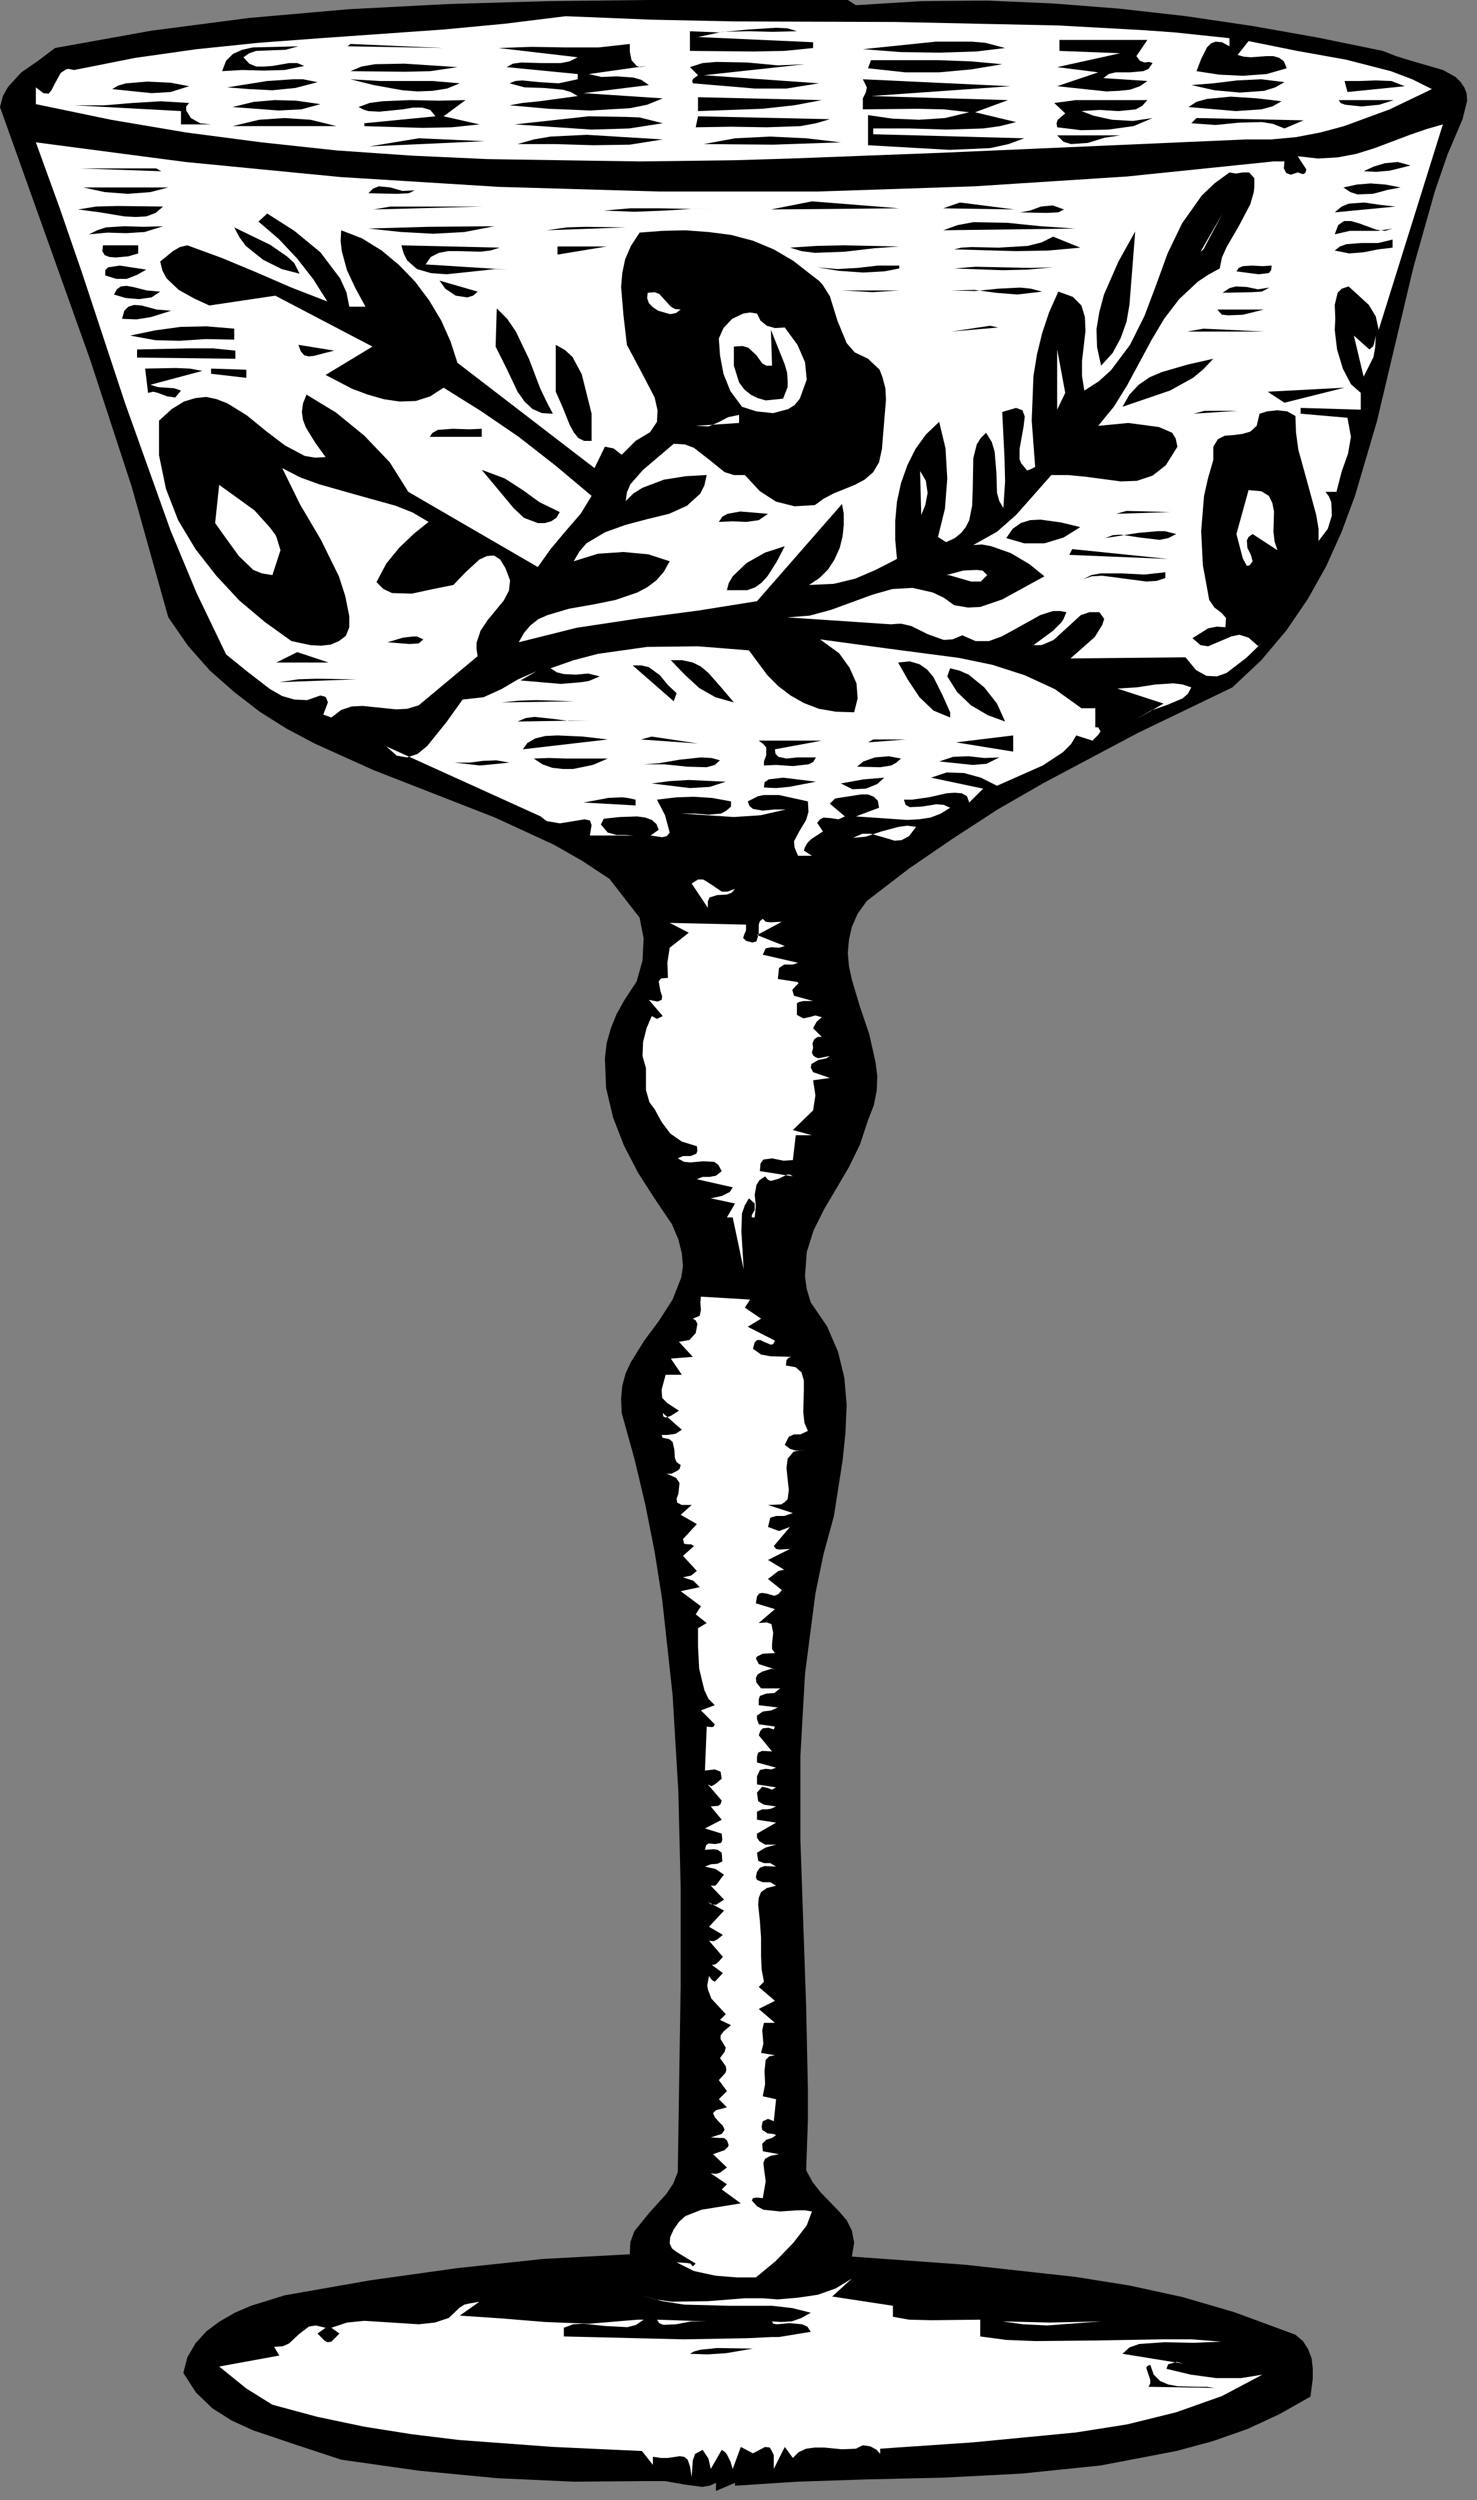 <?xml version="1.0" encoding="UTF-8" standalone="no"?>
<svg
   xmlns:dc="http://purl.org/dc/elements/1.1/"
   xmlns:cc="http://creativecommons.org/ns#"
   xmlns:rdf="http://www.w3.org/1999/02/22-rdf-syntax-ns#"
   xmlns:svg="http://www.w3.org/2000/svg"
   xmlns="http://www.w3.org/2000/svg"
   xmlns:sodipodi="http://sodipodi.sourceforge.net/DTD/sodipodi-0.dtd"
   xmlns:inkscape="http://www.inkscape.org/namespaces/inkscape"
   version="1.0"
   width="45.032mm"
   height="76.2mm"
   id="svg290"
   sodipodi:docname="CC002949.WMF">
  <rect width="100%" height="100%" fill="#808080" stroke="none"/>
  <sodipodi:namedview
     pagecolor="#ffffff"
     bordercolor="#666666"
     borderopacity="1"
     objecttolerance="10"
     gridtolerance="10"
     guidetolerance="10"
     inkscape:pageopacity="0"
     inkscape:pageshadow="2"
     inkscape:window-width="640"
     inkscape:window-height="480"
     id="namedview292" />
  <defs
     id="defs6">
    <clipPath
       clipPathUnits="userSpaceOnUse"
       id="clipWmfPath1">
      <path
         d="M 0,0 L 170.067,0 L 170.067,287.867 L 0,287.867 z"
         id="path2" />
    </clipPath>
    <pattern
       id="WMFhbasepattern"
       patternUnits="userSpaceOnUse"
       width="6"
       height="6"
       x="0"
       y="0" />
  </defs>
  <path
     style="fill:#000000;fill-rule:nonzero;fill-opacity:1;stroke:none;"
     clip-path="url(#clipWmfPath1)"
     d="  M 98.628,0.6   L 106.158,0.133   L 113.689,0.067   L 121.352,0.4   L 129.016,1   L 136.68,1.866   L 144.343,2.999   L 151.874,4.332   L 159.338,5.865   L 160.87,6.465   L 162.603,6.998   L 166.268,8.065   L 167.734,8.865   L 168.267,9.398   L 168.734,10.064   L 169,10.731   L 169.067,11.597   L 168.534,13.73   L 166.801,17.796   L 165.335,22.062   L 162.87,30.793   L 158.671,48.522   L 156.139,57.12   L 154.606,61.252   L 152.807,65.252   L 150.674,69.051   L 148.209,72.65   L 145.343,76.049   L 142.011,79.182   L 131.082,84.447   L 120.286,90.179   L 114.955,93.245   L 109.824,96.578   L 104.759,100.043   L 99.894,103.776   L 98.828,105.242   L 98.162,106.775   L 97.828,108.242   L 97.695,109.775   L 97.828,111.308   L 98.162,112.841   L 99.095,115.973   L 100.161,119.106   L 100.894,122.372   L 101.094,123.971   L 101.027,125.638   L 100.694,127.304   L 100.027,129.037   L 99.095,131.836   L 97.828,134.436   L 94.963,139.301   L 93.763,141.701   L 92.964,144.233   L 92.764,147.033   L 92.964,148.499   L 93.43,150.032   L 95.296,152.765   L 96.562,155.697   L 97.295,158.697   L 97.562,161.829   L 97.428,165.028   L 97.095,168.228   L 96.096,174.626   L 94.896,179.025   L 93.963,183.558   L 92.764,192.822   L 92.231,202.286   L 92.231,211.884   L 92.897,231.213   L 93.097,240.678   L 93.097,244.21   L 92.897,250.009   L 93.63,251.342   L 94.563,252.542   L 96.629,254.674   L 97.562,255.741   L 98.162,256.941   L 98.428,258.34   L 98.162,259.94   L 111.156,260.873   L 123.885,262.273   L 130.149,263.272   L 136.28,264.605   L 142.211,266.338   L 148.009,268.471   L 149.275,268.938   L 150.141,269.671   L 150.741,270.604   L 151.141,271.67   L 151.274,272.803   L 151.274,274.003   L 151.007,276.069   L 147.476,278.069   L 143.744,279.802   L 139.745,281.202   L 135.547,282.335   L 126.817,284.001   L 117.754,284.934   L 108.757,285.401   L 100.027,285.601   L 91.897,285.867   L 84.7,286.334   L 84.7,286   L 82.501,286.934   L 82.501,286   L 81.768,286.334   L 80.902,286.467   L 78.902,286.2   L 76.637,285.8   L 74.304,285.8   L 66.107,285.867   L 57.311,285.467   L 48.248,284.601   L 39.318,283.334   L 34.253,281.668   L 29.122,279.935   L 26.656,278.802   L 24.457,277.402   L 22.591,275.603   L 21.125,273.337   L 21.592,271.537   L 22.525,269.938   L 23.791,268.538   L 25.323,267.405   L 27.056,266.405   L 28.922,265.605   L 32.787,264.405   L 42.65,262.673   L 52.646,261.273   L 62.642,260.206   L 72.572,259.673   L 72.638,258.274   L 73.105,257.007   L 74.837,254.874   L 76.77,252.741   L 77.57,251.542   L 78.103,250.209   L 78.436,228.547   L 78.436,217.483   L 78.169,206.352   L 77.503,195.221   L 76.303,184.224   L 75.437,178.759   L 74.371,173.36   L 73.105,168.028   L 71.639,162.762   L 71.572,161.096   L 71.705,159.63   L 72.105,158.163   L 72.705,156.897   L 74.238,154.431   L 75.97,152.098   L 77.503,149.699   L 78.503,147.166   L 78.702,145.833   L 78.569,144.367   L 78.169,142.767   L 77.436,141.034   L 75.504,138.168   L 73.571,135.169   L 71.905,131.969   L 70.639,128.704   L 69.839,125.304   L 69.706,121.905   L 69.906,120.172   L 70.372,118.506   L 71.039,116.84   L 71.972,115.173   L 73.371,113.04   L 74.038,110.641   L 74.171,108.108   L 73.704,105.709   L 70.239,101.243   L 67.107,99.177   L 63.842,97.311   L 57.044,94.178   L 43.05,88.713   L 36.252,85.647   L 32.987,83.914   L 29.922,81.981   L 26.989,79.715   L 24.191,77.249   L 21.658,74.383   L 19.392,71.117   L 15.194,56.12   L 10.396,41.457   L 0,12.33   L 0.333,11.064   L 0.933,9.998   L 2.466,8.331   L 4.398,6.998   L 6.331,5.532   L 17.46,3.533   L 28.722,2.066   L 40.118,1.066   L 51.58,0.467   L 63.109,0.133   L 74.637,0   L 97.695,0   L 98.628,0.6  z "
     id="path8" />
  <path
     style="fill:#ffffff;fill-rule:nonzero;fill-opacity:1;stroke:none;"
     clip-path="url(#clipWmfPath1)"
     d="  M 141.678,4.399   L 141.678,5.332   L 140.811,4.866   L 140.078,4.799   L 139.545,4.999   L 139.079,5.465   L 138.412,6.798   L 137.879,8.198   L 140.478,8.598   L 143.211,8.731   L 145.943,8.531   L 148.275,7.865   L 147.942,7.065   L 147.409,6.665   L 146.743,6.465   L 145.943,6.465   L 144.144,6.598   L 143.344,6.532   L 142.611,6.332   L 143.877,4.732   L 149.475,5.865   L 155.073,6.865   L 160.271,8.198   L 162.736,9.131   L 165.002,10.264   L 160.137,12.597   L 154.873,14.53   L 152.14,15.263   L 149.341,15.796   L 146.476,16.063   L 143.544,16.063   L 108.557,17.596   L 91.098,18.262   L 84.5,18.462   L 73.638,18.596   L 56.178,18.329   L 47.448,17.929   L 38.785,17.329   L 30.122,16.396   L 21.458,15.263   L 12.795,13.797   L 4.132,11.997   L 4.132,10.064   L 4.998,10.731   L 5.598,10.797   L 5.931,10.398   L 6.264,9.731   L 6.997,8.398   L 7.597,7.998   L 7.864,7.931   L 8.53,8.065   L 15.594,6.665   L 22.658,5.665   L 29.788,4.932   L 36.919,4.399   L 51.113,3.399   L 58.177,2.733   L 65.174,1.866   L 75.037,2.266   L 84.567,2.466   L 103.226,2.533   L 121.952,2.933   L 131.615,3.466   L 135.347,3.732   L 141.678,4.399  z "
     id="path10" />
  <path
     style="fill:#000000;fill-rule:nonzero;fill-opacity:1;stroke:none;"
     clip-path="url(#clipWmfPath1)"
     d="  M 91.831,3.599   L 89.032,3.666   L 86.166,3.599   L 83.234,3.666   L 80.435,4.266   L 93.697,4.866   L 93.697,5.532   L 90.365,5.865   L 86.833,5.932   L 79.502,5.865   L 79.502,3.599   L 82.768,3.732   L 86.233,3.399   L 89.432,3.199   L 90.764,3.266   L 91.831,3.599  z "
     id="path12" />
  <path
     style="fill:#000000;fill-rule:nonzero;fill-opacity:1;stroke:none;"
     clip-path="url(#clipWmfPath1)"
     d="  M 115.821,5.532   L 112.489,5.932   L 108.291,6.065   L 103.759,5.999   L 99.428,5.665   L 107.824,4.799   L 112.023,4.799   L 113.555,4.932   L 115.821,5.532  z "
     id="path14" />
  <path
     style="fill:#000000;fill-rule:nonzero;fill-opacity:1;stroke:none;"
     clip-path="url(#clipWmfPath1)"
     d="  M 130.949,6.465   L 131.349,6.998   L 131.882,7.198   L 132.415,7.132   L 132.815,7.265   L 132.348,7.931   L 131.748,8.198   L 130.216,8.331   L 128.55,8.331   L 127.75,8.531   L 127.15,8.998   L 132.215,9.331   L 131.349,9.931   L 130.216,10.331   L 128.949,10.464   L 127.483,10.531   L 121.819,9.931   L 126.55,8.331   L 121.819,7.732   L 129.083,6.132   L 122.085,5.865   L 122.085,4.599   L 132.215,4.599   L 130.949,6.465  z "
     id="path16" />
  <path
     style="fill:#000000;fill-rule:nonzero;fill-opacity:1;stroke:none;"
     clip-path="url(#clipWmfPath1)"
     d="  M 72.572,5.065   L 72.572,5.932   L 72.771,6.932   L 73.371,7.598   L 73.838,7.732   L 74.437,7.598   L 67.84,8.531   L 69.306,8.865   L 71.105,8.798   L 72.971,8.931   L 73.904,9.198   L 74.771,9.798   L 67.24,10.731   L 76.37,11.331   L 74.571,12.064   L 72.572,12.464   L 68.04,12.73   L 63.242,12.53   L 58.71,12.131   L 60.176,11.864   L 62.176,11.664   L 66.574,11.064   L 65.774,10.598   L 64.841,10.331   L 62.642,10.131   L 60.443,10.064   L 58.71,9.598   L 59.377,9.331   L 60.176,9.265   L 62.176,9.464   L 64.375,9.598   L 66.574,9.131   L 66.574,8.531   L 58.377,7.732   L 59.11,7.332   L 60.11,7.198   L 62.309,7.265   L 64.641,7.265   L 65.641,7.065   L 66.574,6.598   L 57.444,5.532   L 61.243,5.399   L 65.108,5.465   L 68.973,5.465   L 72.572,5.065  z "
     id="path18" />
  <path
     style="fill:#000000;fill-rule:nonzero;fill-opacity:1;stroke:none;"
     clip-path="url(#clipWmfPath1)"
     d="  M 40.051,5.332   L 40.384,5.065   L 51.113,5.532   L 40.051,5.332  z "
     id="path20" />
  <path
     style="fill:#000000;fill-rule:nonzero;fill-opacity:1;stroke:none;"
     clip-path="url(#clipWmfPath1)"
     d="  M 34.387,5.332   L 32.92,5.732   L 31.254,5.799   L 29.522,5.865   L 28.722,6.132   L 28.056,6.598   L 28.722,7.332   L 29.522,7.665   L 30.455,7.665   L 31.388,7.598   L 33.32,7.265   L 34.253,7.265   L 35.053,7.598   L 32.787,8.065   L 30.388,8.131   L 27.922,8.065   L 25.59,8.198   L 26.056,6.998   L 26.856,6.199   L 27.922,5.732   L 29.122,5.465   L 31.854,5.399   L 34.387,5.332  z "
     id="path22" />
  <path
     style="fill:#000000;fill-rule:nonzero;fill-opacity:1;stroke:none;"
     clip-path="url(#clipWmfPath1)"
     d="  M 92.764,7.398   L 81.102,8.665   L 94.363,9.598   L 90.631,10.198   L 86.966,10.198   L 79.835,9.598   L 79.769,9.265   L 79.902,9.065   L 80.435,8.665   L 79.502,7.732   L 80.968,7.265   L 82.568,7.132   L 86.1,7.198   L 89.632,7.532   L 92.764,7.398  z "
     id="path24" />
  <path
     style="fill:#000000;fill-rule:nonzero;fill-opacity:1;stroke:none;"
     clip-path="url(#clipWmfPath1)"
     d="  M 115.488,7.398   L 111.889,7.998   L 108.224,8.331   L 104.292,8.331   L 100.027,7.865   L 100.361,6.932   L 108.024,6.932   L 111.823,7.065   L 115.488,7.398  z "
     id="path26" />
  <path
     style="fill:#000000;fill-rule:nonzero;fill-opacity:1;stroke:none;"
     clip-path="url(#clipWmfPath1)"
     d="  M 52.713,7.732   L 49.581,8.198   L 46.648,8.265   L 40.384,8.198   L 41.65,7.665   L 43.183,7.398   L 46.582,7.332   L 52.713,7.732  z "
     id="path28" />
  <path
     style="fill:#000000;fill-rule:nonzero;fill-opacity:1;stroke:none;"
     clip-path="url(#clipWmfPath1)"
     d="  M 148.009,9.464   L 146.942,10.064   L 145.676,10.464   L 142.877,10.664   L 139.945,10.398   L 137.28,9.798   L 139.812,9.598   L 142.544,9.265   L 145.343,9.131   L 148.009,9.464  z "
     id="path30" />
  <path
     style="fill:#000000;fill-rule:nonzero;fill-opacity:1;stroke:none;"
     clip-path="url(#clipWmfPath1)"
     d="  M 161.87,9.931   L 155.272,10.598   L 154.939,9.331   L 156.672,9.331   L 158.538,9.265   L 160.337,9.331   L 161.87,9.931  z "
     id="path32" />
  <path
     style="fill:#000000;fill-rule:nonzero;fill-opacity:1;stroke:none;"
     clip-path="url(#clipWmfPath1)"
     d="  M 100.361,11.064   L 116.154,11.531   L 112.356,12.93   L 117.087,14.063   L 115.222,14.53   L 113.289,14.797   L 109.091,14.93   L 104.826,14.797   L 100.627,14.797   L 100.627,15.463   L 118.02,15.93   L 116.221,16.596   L 114.089,17.063   L 109.424,17.263   L 100.027,16.729   L 100.027,13.264   L 102.826,13.664   L 105.892,13.797   L 108.891,13.597   L 111.69,12.93   L 108.757,12.597   L 105.692,12.53   L 99.428,12.597   L 99.428,11.331   L 99.761,10.664   L 99.894,10.064   L 99.428,9.131   L 116.421,9.931   L 100.361,11.064  z "
     id="path34" />
  <path
     style="fill:#000000;fill-rule:nonzero;fill-opacity:1;stroke:none;"
     clip-path="url(#clipWmfPath1)"
     d="  M 36.586,9.464   L 34.053,10.131   L 31.388,10.398   L 28.722,10.264   L 26.19,10.064   L 30.788,9.331   L 33.787,9.131   L 34.92,9.131   L 36.586,9.464  z "
     id="path36" />
  <path
     style="fill:#000000;fill-rule:nonzero;fill-opacity:1;stroke:none;"
     clip-path="url(#clipWmfPath1)"
     d="  M 52.979,9.598   L 51.513,10.198   L 49.847,10.464   L 48.114,10.531   L 46.382,10.398   L 43.05,9.798   L 40.384,9.131   L 43.716,9.331   L 46.782,9.331   L 49.847,9.331   L 52.979,9.598  z "
     id="path38" />
  <path
     style="fill:#000000;fill-rule:nonzero;fill-opacity:1;stroke:none;"
     clip-path="url(#clipWmfPath1)"
     d="  M 21.791,9.931   L 19.659,10.598   L 17.46,10.731   L 12.928,10.264   L 13.595,9.864   L 14.528,9.598   L 16.993,9.398   L 19.659,9.531   L 21.791,9.931  z "
     id="path40" />
  <path
     style="fill:#000000;fill-rule:nonzero;fill-opacity:1;stroke:none;"
     clip-path="url(#clipWmfPath1)"
     d="  M 132.215,11.531   L 131.615,12.197   L 130.882,12.597   L 128.883,12.797   L 126.684,12.664   L 124.618,12.797   L 126.017,13.33   L 128.15,13.797   L 130.549,13.93   L 132.815,13.597   L 130.615,14.53   L 127.683,14.93   L 124.551,14.997   L 121.819,14.663   L 121.752,14.197   L 121.886,13.797   L 122.752,13.064   L 121.486,11.864   L 123.951,11.531   L 126.617,11.531   L 132.215,11.531  z "
     id="path42" />
  <path
     style="fill:#000000;fill-rule:nonzero;fill-opacity:1;stroke:none;"
     clip-path="url(#clipWmfPath1)"
     d="  M 147.675,11.664   L 146.609,12.264   L 145.343,12.597   L 142.411,12.797   L 136.946,12.33   L 137.879,11.731   L 139.079,11.397   L 141.811,11.131   L 144.877,11.331   L 147.675,11.664  z "
     id="path44" />
  <path
     style="fill:#000000;fill-rule:nonzero;fill-opacity:1;stroke:none;"
     clip-path="url(#clipWmfPath1)"
     d="  M 160.604,11.531   L 158.938,12.064   L 156.872,12.264   L 155.006,12.064   L 154.473,11.864   L 154.273,11.531   L 160.604,11.531  z "
     id="path46" />
  <path
     style="fill:#000000;fill-rule:nonzero;fill-opacity:1;stroke:none;"
     clip-path="url(#clipWmfPath1)"
     d="  M 94.696,11.531   L 91.497,12.131   L 87.832,12.53   L 80.435,12.797   L 80.435,11.197   L 94.696,11.531  z "
     id="path48" />
  <path
     style="fill:#000000;fill-rule:nonzero;fill-opacity:1;stroke:none;"
     clip-path="url(#clipWmfPath1)"
     d="  M 51.113,13.397   L 55.245,14.33   L 52.046,14.663   L 48.714,14.73   L 41.984,14.53   L 41.984,14.197   L 50.18,13.397   L 49.581,12.664   L 48.648,12.397   L 47.581,12.397   L 46.382,12.597   L 43.716,12.864   L 42.45,12.797   L 41.984,12.664   L 41.317,12.33   L 42.583,11.864   L 44.049,11.664   L 47.248,11.531   L 50.58,11.597   L 53.646,11.531   L 51.113,13.397  z "
     id="path50" />
  <path
     style="fill:#000000;fill-rule:nonzero;fill-opacity:1;stroke:none;"
     clip-path="url(#clipWmfPath1)"
     d="  M 36.919,11.997   L 34.72,12.597   L 32.121,12.73   L 26.79,12.33   L 29.255,11.731   L 31.654,11.531   L 34.12,11.597   L 36.919,11.997  z "
     id="path52" />
  <path
     style="fill:#000000;fill-rule:nonzero;fill-opacity:1;stroke:none;"
     clip-path="url(#clipWmfPath1)"
     d="  M 21.791,11.864   L 21.458,12.264   L 21.458,12.73   L 21.991,13.597   L 23.058,14.197   L 24.324,14.33   L 20.858,14.33   L 20.858,12.797   L 8.53,12.131   L 11.995,12.131   L 15.261,11.864   L 18.526,11.664   L 21.791,11.864  z "
     id="path54" />
  <path
     style="fill:#000000;fill-rule:nonzero;fill-opacity:1;stroke:none;"
     clip-path="url(#clipWmfPath1)"
     d="  M 148.009,14.797   L 146.676,14.263   L 145.41,14.063   L 142.744,14.13   L 140.078,14.397   L 137.28,14.197   L 137.879,13.597   L 150.208,13.863   L 148.009,14.797  z "
     id="path56" />
  <path
     style="fill:#000000;fill-rule:nonzero;fill-opacity:1;stroke:none;"
     clip-path="url(#clipWmfPath1)"
     d="  M 76.37,14.197   L 72.505,14.797   L 68.173,14.93   L 59.31,14.33   L 67.84,13.397   L 72.105,13.464   L 73.704,13.53   L 76.37,14.197  z "
     id="path58" />
  <path
     style="fill:#000000;fill-rule:nonzero;fill-opacity:1;stroke:none;"
     clip-path="url(#clipWmfPath1)"
     d="  M 95.629,13.73   L 94.03,14.197   L 92.231,14.53   L 88.365,14.663   L 84.234,14.597   L 80.169,14.663   L 80.435,13.397   L 95.629,13.73  z "
     id="path60" />
  <path
     style="fill:#ffffff;fill-rule:nonzero;fill-opacity:1;stroke:none;"
     clip-path="url(#clipWmfPath1)"
     d="  M 158.871,37.991   L 158.538,36.458   L 157.738,35.125   L 155.406,32.992   L 154.606,33.259   L 154.14,33.726   L 153.806,35.125   L 153.873,36.725   L 153.806,37.991   L 154.073,40.257   L 154.739,42.457   L 155.672,44.256   L 156.805,45.256   L 156.805,47.189   L 149.875,46.989   L 149.875,47.656   L 155.272,48.122   L 155.672,50.322   L 155.339,52.255   L 154.606,54.321   L 154.006,56.654   L 152.74,56.654   L 153.14,57.187   L 153.407,57.853   L 153.473,59.386   L 153.007,60.919   L 151.94,62.319   L 151.94,60.919   L 151.674,59.32   L 150.674,55.654   L 149.608,51.788   L 149.341,49.788   L 149.275,47.922   L 148.342,47.389   L 147.209,47.256   L 146.009,47.389   L 145.143,47.656   L 144.81,49.055   L 144.077,49.722   L 143.144,49.988   L 142.078,50.122   L 141.145,50.188   L 140.345,50.588   L 139.812,51.455   L 139.812,52.988   L 139.212,55.054   L 138.746,57.12   L 138.412,61.186   L 138.612,65.118   L 139.345,69.117   L 139.945,69.984   L 140.745,70.584   L 141.278,71.184   L 141.211,72.25   L 140.212,72.183   L 139.212,72.383   L 137.413,73.516   L 138.346,74.316   L 139.212,74.449   L 140.945,73.716   L 141.878,73.316   L 142.811,73.116   L 143.877,73.45   L 145.01,74.449   L 145.61,73.85   L 143.61,75.782   L 141.345,77.515   L 140.212,77.915   L 139.012,77.849   L 137.813,77.182   L 136.613,75.716   L 123.352,75.849   L 126.151,73.383   L 127.017,71.983   L 127.217,71.383   L 127.217,71.25   L 126.684,70.517   L 125.551,70.517   L 124.551,70.85   L 123.018,72.25   L 121.419,73.716   L 120.353,74.183   L 119.953,74.316   L 119.087,74.316   L 121.352,72.65   L 122.285,71.717   L 122.552,71.317   L 122.885,70.517   L 122.152,70.384   L 121.352,70.384   L 119.886,70.85   L 116.888,72.517   L 115.421,73.316   L 113.955,73.85   L 112.423,73.85   L 110.89,73.183   L 109.757,73.65   L 108.757,73.716   L 106.891,73.05   L 105.026,72.117   L 103.893,71.85   L 103.493,71.85   L 102.693,71.917   L 90.698,71.117   L 93.297,70.917   L 95.762,70.25   L 100.494,68.517   L 102.826,67.851   L 105.159,67.718   L 107.491,68.251   L 108.757,68.851   L 109.957,69.717   L 111.556,69.984   L 112.956,69.917   L 115.488,69.051   L 120.353,66.385   L 118.62,64.985   L 116.488,63.719   L 114.222,62.919   L 113.156,62.719   L 112.156,62.785   L 114.888,61.252   L 117.087,59.32   L 121.153,54.721   L 123.085,54.721   L 125.151,54.921   L 129.149,55.454   L 131.015,55.387   L 132.815,54.787   L 134.347,53.588   L 135.68,51.455   L 135.48,50.522   L 135.08,49.855   L 133.548,49.189   L 130.016,48.722   L 126.55,49.055   L 128.35,46.856   L 129.882,44.39   L 132.681,39.191   L 134.147,36.725   L 135.88,34.459   L 138.013,32.459   L 139.212,31.659   L 140.545,30.926   L 140.811,29.66   L 141.345,28.46   L 142.744,26.061   L 144.077,23.528   L 144.477,22.128   L 144.543,21.528   L 144.543,20.529   L 143.944,19.862   L 143.211,19.862   L 142.411,19.995   L 141.678,19.862   L 139.945,21.128   L 138.479,22.528   L 136.213,25.727   L 134.547,29.193   L 133.214,32.859   L 131.882,36.392   L 130.216,39.724   L 128.017,42.657   L 126.617,43.923   L 124.951,44.99   L 124.684,43.323   L 124.684,41.59   L 125.084,38.125   L 125.018,36.525   L 124.618,35.192   L 123.618,34.192   L 121.952,33.592   L 120.886,35.992   L 120.086,38.391   L 119.487,40.857   L 119.087,43.323   L 118.887,48.455   L 119.287,53.788   L 118.62,54.121   L 118.354,54.187   L 118.02,53.788   L 117.687,53.388   L 117.487,52.921   L 117.487,51.721   L 117.954,49.122   L 118.087,47.989   L 117.82,47.256   L 117.087,46.989   L 115.488,47.456   L 115.755,52.788   L 115.821,55.454   L 115.621,58.52   L 115.155,57.72   L 114.888,56.787   L 114.822,54.521   L 114.622,52.055   L 114.289,50.922   L 113.622,49.855   L 113.022,50.455   L 112.556,51.188   L 112.156,52.788   L 112.089,56.454   L 112.023,58.253   L 111.69,59.919   L 111.29,60.719   L 110.757,61.386   L 110.024,61.986   L 109.024,62.452   L 108.091,61.852   L 108.891,58.586   L 109.157,55.121   L 108.957,51.655   L 108.224,48.589   L 106.692,50.055   L 105.492,51.721   L 104.559,53.588   L 103.826,55.654   L 103.359,57.787   L 103.16,59.986   L 103.16,62.186   L 103.359,64.385   L 100.894,65.651   L 98.561,66.651   L 96.096,67.251   L 93.23,67.384   L 94.43,66.585   L 95.429,65.585   L 96.162,64.452   L 96.762,63.119   L 97.095,61.786   L 97.229,60.453   L 97.229,59.186   L 97.029,58.053   L 87.232,69.251   L 80.568,70.317   L 73.505,71.25   L 66.441,72.317   L 59.777,73.983   L 60.376,72.916   L 61.109,72.05   L 62.042,71.317   L 63.109,70.85   L 65.574,70.117   L 68.24,69.651   L 70.906,69.117   L 73.438,68.251   L 74.571,67.651   L 75.637,66.851   L 76.503,65.851   L 77.17,64.652   L 74.704,63.852   L 71.839,63.585   L 68.906,63.785   L 66.107,64.652   L 66.774,63.519   L 67.574,62.586   L 69.706,61.319   L 72.105,60.453   L 74.637,59.786   L 77.103,59.186   L 79.169,58.253   L 80.702,56.854   L 81.168,55.92   L 81.435,54.721   L 79.036,54.854   L 76.503,55.254   L 74.038,56.187   L 72.971,56.854   L 72.105,57.72   L 72.238,56.72   L 72.638,55.787   L 74.104,54.121   L 77.636,51.121   L 78.902,51.188   L 79.969,51.588   L 81.768,52.988   L 83.501,54.387   L 84.567,54.721   L 85.833,54.721   L 87.566,56.587   L 89.432,57.787   L 91.564,58.32   L 93.897,58.187   L 94.896,57.453   L 96.029,56.854   L 98.495,55.854   L 99.628,55.254   L 100.627,54.387   L 101.294,53.254   L 101.627,51.721   L 102.093,46.056   L 102.027,44.723   L 101.693,43.457   L 101.36,42.59   L 100.027,41.324   L 98.495,40.591   L 97.562,39.524   L 96.496,36.925   L 95.629,34.125   L 94.83,32.859   L 94.43,32.392   L 93.563,31.726   L 91.431,30.06   L 89.165,28.727   L 86.766,27.727   L 84.234,27.06   L 81.635,26.727   L 78.969,26.527   L 76.303,26.594   L 73.704,26.794   L 72.705,28.327   L 72.038,29.86   L 71.705,31.459   L 71.572,33.059   L 71.839,36.258   L 72.238,39.724   L 73.838,42.723   L 75.437,45.789   L 75.77,47.256   L 75.704,48.589   L 74.904,49.788   L 73.238,50.788   L 71.639,52.388   L 70.706,51.655   L 69.706,51.455   L 68.506,53.921   L 52.713,41.79   L 51.913,39.324   L 50.847,36.925   L 49.447,34.592   L 47.848,32.459   L 45.982,30.526   L 43.983,28.86   L 41.717,27.46   L 39.318,26.527   L 39.251,27.727   L 39.385,28.927   L 39.984,31.126   L 40.984,33.259   L 42.117,35.325   L 40.251,35.325   L 39.918,33.659   L 39.185,32.059   L 36.919,29.06   L 33.92,26.594   L 30.788,24.594   L 29.788,25.527   L 32.121,27.527   L 34.253,29.793   L 36.119,32.193   L 37.719,34.725   L 33.587,33.126   L 29.588,31.393   L 25.59,29.726   L 21.592,28.26   L 20.725,28.46   L 19.926,28.927   L 18.459,30.126   L 18.726,31.193   L 19.192,32.059   L 20.592,33.392   L 22.391,34.392   L 24.124,35.192   L 31.721,34.059   L 42.917,39.924   L 37.519,43.19   L 40.584,44.79   L 42.383,45.456   L 44.249,45.989   L 46.049,46.256   L 47.915,46.189   L 49.581,45.656   L 51.113,44.656   L 55.378,47.322   L 59.777,50.322   L 64.042,53.654   L 68.173,57.12   L 66.907,59.186   L 65.174,61.186   L 63.442,63.252   L 61.976,65.318   L 47.048,56.654   L 44.916,53.254   L 41.984,50.188   L 38.718,47.522   L 35.319,45.456   L 34.92,46.456   L 34.786,47.456   L 34.92,48.389   L 35.253,49.255   L 36.319,50.988   L 37.519,52.654   L 36.319,52.721   L 35.12,52.521   L 32.854,51.321   L 30.655,49.655   L 28.456,47.856   L 26.19,46.456   L 24.99,45.989   L 23.791,45.723   L 22.525,45.856   L 21.192,46.256   L 19.792,47.122   L 18.326,48.455   L 18.326,52.455   L 19.126,56.32   L 20.525,59.919   L 22.525,63.252   L 24.924,66.318   L 27.589,69.184   L 30.521,71.65   L 33.587,73.85   L 35.786,74.316   L 36.986,74.383   L 38.118,74.249   L 39.051,73.85   L 39.851,73.25   L 40.251,72.25   L 40.251,70.984   L 39.784,68.651   L 39.051,66.385   L 36.986,62.186   L 34.586,58.12   L 32.521,53.921   L 34.586,54.987   L 36.786,55.787   L 41.251,57.053   L 45.582,58.253   L 47.581,59.053   L 49.381,60.119   L 47.648,61.519   L 45.982,63.119   L 44.516,64.918   L 43.383,67.051   L 44.183,67.851   L 45.182,68.318   L 47.448,68.384   L 49.914,67.851   L 52.246,67.384   L 53.646,65.918   L 55.245,64.452   L 56.111,64.052   L 56.911,63.985   L 57.644,64.452   L 58.244,65.452   L 58.777,66.851   L 58.644,68.051   L 58.044,69.184   L 57.111,70.317   L 56.178,71.45   L 55.378,72.65   L 54.912,74.05   L 54.912,74.783   L 55.045,75.582   L 48.248,81.248   L 46.915,81.648   L 45.649,81.714   L 43.05,81.448   L 41.784,81.315   L 40.517,81.381   L 39.318,81.781   L 38.185,82.648   L 37.252,82.314   L 37.785,80.915   L 37.585,80.381   L 37.452,80.248   L 36.919,80.115   L 35.386,80.648   L 33.92,80.581   L 32.521,80.181   L 31.121,79.382   L 28.522,77.382   L 26.056,75.383   L 22.658,68.318   L 19.659,61.119   L 14.394,46.389   L 9.463,31.459   L 6.864,23.928   L 4.132,16.396   L 21.392,18.662   L 39.251,20.395   L 57.511,21.528   L 75.904,22.062   L 94.23,22.062   L 112.289,21.462   L 129.882,20.329   L 146.743,18.596   L 148.009,18.596   L 147.942,19.396   L 148.209,19.929   L 148.742,20.129   L 149.541,19.862   L 150.141,20.062   L 150.408,19.929   L 150.541,19.529   L 149.541,17.996   L 151.874,18.262   L 154.14,18.129   L 156.272,17.729   L 158.405,17.063   L 162.47,15.53   L 164.402,14.863   L 166.268,14.33   L 158.871,37.991  z "
     id="path62" />
  <path
     style="fill:#000000;fill-rule:nonzero;fill-opacity:1;stroke:none;"
     clip-path="url(#clipWmfPath1)"
     d="  M 38.785,14.53   L 26.79,14.53   L 29.855,13.797   L 32.787,13.597   L 35.786,13.797   L 38.785,14.53  z "
     id="path64" />
  <path
     style="fill:#000000;fill-rule:nonzero;fill-opacity:1;stroke:none;"
     clip-path="url(#clipWmfPath1)"
     d="  M 96.895,16.396   L 89.098,16.663   L 81.102,16.596   L 84.7,15.93   L 88.765,15.73   L 92.897,15.93   L 96.895,16.396  z "
     id="path66" />
  <path
     style="fill:#000000;fill-rule:nonzero;fill-opacity:1;stroke:none;"
     clip-path="url(#clipWmfPath1)"
     d="  M 129.083,15.596   L 127.283,15.863   L 125.351,16.463   L 123.418,16.596   L 122.552,16.33   L 121.819,15.596   L 129.083,15.596  z "
     id="path68" />
  <path
     style="fill:#000000;fill-rule:nonzero;fill-opacity:1;stroke:none;"
     clip-path="url(#clipWmfPath1)"
     d="  M 76.37,16.063   L 72.572,16.663   L 68.373,16.729   L 63.975,16.596   L 59.643,16.596   L 61.509,16.063   L 63.442,15.73   L 67.64,15.53   L 76.37,16.063  z "
     id="path70" />
  <path
     style="fill:#000000;fill-rule:nonzero;fill-opacity:1;stroke:none;"
     clip-path="url(#clipWmfPath1)"
     d="  M 42.583,16.863   L 48.248,15.93   L 55.845,16.263   L 42.583,16.863  z "
     id="path72" />
  <path
     style="fill:#000000;fill-rule:nonzero;fill-opacity:1;stroke:none;"
     clip-path="url(#clipWmfPath1)"
     d="  M 162.536,19.062   L 160.137,19.662   L 158.605,19.795   L 157.138,19.729   L 158.271,19.196   L 159.604,18.796   L 161.07,18.662   L 162.536,19.062  z "
     id="path74" />
  <path
     style="fill:#000000;fill-rule:nonzero;fill-opacity:1;stroke:none;"
     clip-path="url(#clipWmfPath1)"
     d="  M 18.593,19.729   L 9.13,19.396   L 17.993,19.396   L 18.593,19.729  z "
     id="path76" />
  <path
     style="fill:#000000;fill-rule:nonzero;fill-opacity:1;stroke:none;"
     clip-path="url(#clipWmfPath1)"
     d="  M 161.403,21.595   L 159.937,21.862   L 158.205,22.328   L 156.405,22.395   L 155.606,22.128   L 154.806,21.595   L 156.339,21.262   L 157.938,21.128   L 159.671,21.262   L 161.403,21.595  z "
     id="path78" />
  <path
     style="fill:#000000;fill-rule:nonzero;fill-opacity:1;stroke:none;"
     clip-path="url(#clipWmfPath1)"
     d="  M 47.781,21.928   L 47.115,22.262   L 45.715,22.328   L 42.45,22.262   L 42.983,21.728   L 43.65,21.462   L 44.982,21.595   L 46.382,21.995   L 47.781,21.928  z "
     id="path80" />
  <path
     style="fill:#000000;fill-rule:nonzero;fill-opacity:1;stroke:none;"
     clip-path="url(#clipWmfPath1)"
     d="  M 19.392,21.595   L 17.327,22.128   L 14.728,22.328   L 12.062,22.128   L 9.596,21.595   L 19.392,21.595  z "
     id="path82" />
  <path
     style="fill:#000000;fill-rule:nonzero;fill-opacity:1;stroke:none;"
     clip-path="url(#clipWmfPath1)"
     d="  M 160.804,23.794   L 153.806,24.461   L 154.606,23.794   L 155.406,23.461   L 157.205,23.328   L 159.004,23.595   L 160.804,23.794  z "
     id="path84" />
  <path
     style="fill:#000000;fill-rule:nonzero;fill-opacity:1;stroke:none;"
     clip-path="url(#clipWmfPath1)"
     d="  M 88.832,24.128   L 93.563,23.195   L 103.626,23.994   L 88.832,24.128  z "
     id="path86" />
  <path
     style="fill:#000000;fill-rule:nonzero;fill-opacity:1;stroke:none;"
     clip-path="url(#clipWmfPath1)"
     d="  M 108.691,23.994   L 110.623,23.328   L 116.888,24.128   L 108.691,23.994  z "
     id="path88" />
  <path
     style="fill:#000000;fill-rule:nonzero;fill-opacity:1;stroke:none;"
     clip-path="url(#clipWmfPath1)"
     d="  M 122.619,24.128   L 121.952,24.461   L 120.553,24.528   L 117.554,24.461   L 118.687,24.261   L 119.953,23.794   L 121.286,23.661   L 122.619,24.128  z "
     id="path90" />
  <path
     style="fill:#000000;fill-rule:nonzero;fill-opacity:1;stroke:none;"
     clip-path="url(#clipWmfPath1)"
     d="  M 83.167,24.128   L 79.769,24.061   L 76.503,24.261   L 73.105,24.394   L 69.573,24.261   L 72.638,23.994   L 75.97,23.994   L 83.167,24.128  z "
     id="path92" />
  <path
     style="fill:#000000;fill-rule:nonzero;fill-opacity:1;stroke:none;"
     clip-path="url(#clipWmfPath1)"
     d="  M 18.793,23.794   L 17.926,24.528   L 16.86,24.928   L 15.661,24.994   L 14.328,24.928   L 11.529,24.461   L 8.996,24.128   L 11.062,23.794   L 13.528,23.728   L 18.793,23.794  z "
     id="path94" />
  <path
     style="fill:#000000;fill-rule:nonzero;fill-opacity:1;stroke:none;"
     clip-path="url(#clipWmfPath1)"
     d="  M 43.05,24.128   L 44.982,23.794   L 55.712,23.794   L 43.05,24.128  z "
     id="path96" />
  <path
     style="fill:#ffffff;fill-rule:nonzero;fill-opacity:1;stroke:none;"
     clip-path="url(#clipWmfPath1)"
     d="  M 138.346,28.993   L 140.878,24.594   L 138.679,28.727   L 138.346,28.993  z "
     id="path98" />
  <path
     style="fill:#000000;fill-rule:nonzero;fill-opacity:1;stroke:none;"
     clip-path="url(#clipWmfPath1)"
     d="  M 160.47,26.327   L 158.738,26.594   L 157.138,26.594   L 155.539,26.594   L 153.806,26.994   L 154.206,25.927   L 154.873,25.461   L 155.672,25.461   L 156.605,25.727   L 158.605,26.461   L 159.604,26.594   L 160.47,26.327  z "
     id="path100" />
  <path
     style="fill:#000000;fill-rule:nonzero;fill-opacity:1;stroke:none;"
     clip-path="url(#clipWmfPath1)"
     d="  M 123.885,26.327   L 108.691,26.527   L 110.357,25.927   L 112.156,25.594   L 116.021,25.661   L 119.953,26.061   L 123.885,26.327  z "
     id="path102" />
  <path
     style="fill:#000000;fill-rule:nonzero;fill-opacity:1;stroke:none;"
     clip-path="url(#clipWmfPath1)"
     d="  M 56.978,26.061   L 53.512,26.727   L 49.914,26.927   L 46.249,26.727   L 42.45,26.327   L 49.314,26.127   L 56.978,26.061  z "
     id="path104" />
  <path
     style="fill:#000000;fill-rule:nonzero;fill-opacity:1;stroke:none;"
     clip-path="url(#clipWmfPath1)"
     d="  M 72.105,26.194   L 62.975,26.527   L 65.308,26.194   L 67.44,26.127   L 72.105,26.194  z "
     id="path106" />
  <path
     style="fill:#000000;fill-rule:nonzero;fill-opacity:1;stroke:none;"
     clip-path="url(#clipWmfPath1)"
     d="  M 90.431,26.061   L 103.026,26.527   L 90.431,26.061  z "
     id="path108" />
  <path
     style="fill:#000000;fill-rule:nonzero;fill-opacity:1;stroke:none;"
     clip-path="url(#clipWmfPath1)"
     d="  M 126.884,42.124   L 126.417,39.991   L 126.35,37.925   L 126.684,35.925   L 127.217,33.925   L 128.883,30.126   L 130.815,26.66   L 130.482,30.926   L 130.149,35.125   L 129.816,37.058   L 129.149,38.924   L 128.216,40.657   L 126.884,42.124  z "
     id="path110" />
  <path
     style="fill:#000000;fill-rule:nonzero;fill-opacity:1;stroke:none;"
     clip-path="url(#clipWmfPath1)"
     d="  M 18.793,26.061   L 16.66,26.727   L 14.528,26.86   L 12.395,26.794   L 10.263,26.994   L 11.196,26.527   L 12.195,26.194   L 14.328,26.061   L 16.593,26.127   L 18.793,26.061  z "
     id="path112" />
  <path
     style="fill:#000000;fill-rule:nonzero;fill-opacity:1;stroke:none;"
     clip-path="url(#clipWmfPath1)"
     d="  M 34.52,31.526   L 32.454,30.993   L 30.321,29.926   L 28.322,28.327   L 27.589,27.327   L 26.989,26.194   L 31.121,28.193   L 33.054,29.526   L 33.72,30.126   L 33.92,30.326   L 34.52,31.526  z "
     id="path114" />
  <path
     style="fill:#000000;fill-rule:nonzero;fill-opacity:1;stroke:none;"
     clip-path="url(#clipWmfPath1)"
     d="  M 124.485,28.527   L 120.819,28.86   L 117.087,28.927   L 109.957,28.727   L 110.757,28.527   L 111.956,28.46   L 115.088,28.527   L 118.42,28.327   L 120.02,27.927   L 121.352,27.26   L 124.485,28.527  z "
     id="path116" />
  <path
     style="fill:#000000;fill-rule:nonzero;fill-opacity:1;stroke:none;"
     clip-path="url(#clipWmfPath1)"
     d="  M 160.47,28.527   L 158.804,28.727   L 157.138,29.06   L 155.472,29.193   L 153.806,28.86   L 154.406,28.393   L 155.139,28.127   L 156.872,27.994   L 158.804,27.994   L 160.47,27.594   L 160.47,28.527  z "
     id="path118" />
  <path
     style="fill:#000000;fill-rule:nonzero;fill-opacity:1;stroke:none;"
     clip-path="url(#clipWmfPath1)"
     d="  M 103.626,28.393   L 100.761,28.593   L 97.362,28.993   L 93.897,29.127   L 92.364,28.927   L 91.031,28.527   L 94.096,28.327   L 97.229,28.26   L 103.626,28.393  z "
     id="path120" />
  <path
     style="fill:#000000;fill-rule:nonzero;fill-opacity:1;stroke:none;"
     clip-path="url(#clipWmfPath1)"
     d="  M 57.577,28.527   L 56.511,28.86   L 55.378,28.993   L 52.846,28.927   L 51.646,28.927   L 50.58,29.127   L 49.647,29.593   L 49.047,30.46   L 58.51,31.059   L 57.044,30.993   L 55.245,31.193   L 51.447,31.593   L 49.647,31.459   L 48.048,30.993   L 46.915,29.993   L 46.515,29.193   L 46.249,28.26   L 57.577,28.527  z "
     id="path122" />
  <path
     style="fill:#000000;fill-rule:nonzero;fill-opacity:1;stroke:none;"
     clip-path="url(#clipWmfPath1)"
     d="  M 64.241,29.327   L 64.241,28.393   L 69.906,28.393   L 64.241,29.327  z "
     id="path124" />
  <path
     style="fill:#000000;fill-rule:nonzero;fill-opacity:1;stroke:none;"
     clip-path="url(#clipWmfPath1)"
     d="  M 15.927,29.193   L 14.794,29.526   L 13.328,29.66   L 12.595,29.593   L 12.062,29.393   L 11.795,28.927   L 11.862,28.26   L 15.927,28.26   L 15.927,29.193  z "
     id="path126" />
  <path
     style="fill:#000000;fill-rule:nonzero;fill-opacity:1;stroke:none;"
     clip-path="url(#clipWmfPath1)"
     d="  M 121.352,30.793   L 118.354,31.059   L 115.555,31.126   L 109.957,30.926   L 112.423,30.726   L 115.555,30.793   L 118.687,30.86   L 121.352,30.793  z "
     id="path128" />
  <path
     style="fill:#000000;fill-rule:nonzero;fill-opacity:1;stroke:none;"
     clip-path="url(#clipWmfPath1)"
     d="  M 146.543,30.593   L 146.476,31.126   L 146.209,31.459   L 145.01,31.593   L 142.477,31.259   L 142.744,30.86   L 143.211,30.66   L 144.277,30.593   L 145.476,30.66   L 146.543,30.593  z "
     id="path130" />
  <path
     style="fill:#000000;fill-rule:nonzero;fill-opacity:1;stroke:none;"
     clip-path="url(#clipWmfPath1)"
     d="  M 103.626,30.926   L 101.893,31.259   L 99.428,31.393   L 96.629,31.193   L 94.163,30.793   L 96.496,30.993   L 98.828,30.86   L 101.16,30.593   L 103.626,30.593   L 103.626,30.926  z "
     id="path132" />
  <path
     style="fill:#000000;fill-rule:nonzero;fill-opacity:1;stroke:none;"
     clip-path="url(#clipWmfPath1)"
     d="  M 64.841,30.593   L 69.906,31.259   L 64.841,30.593  z "
     id="path134" />
  <path
     style="fill:#000000;fill-rule:nonzero;fill-opacity:1;stroke:none;"
     clip-path="url(#clipWmfPath1)"
     d="  M 16.86,31.059   L 15.794,31.659   L 14.594,32.126   L 13.395,32.126   L 12.129,31.726   L 12.129,31.126   L 12.462,30.793   L 13.795,30.593   L 16.86,31.059  z "
     id="path136" />
  <path
     style="fill:#000000;fill-rule:nonzero;fill-opacity:1;stroke:none;"
     clip-path="url(#clipWmfPath1)"
     d="  M 146.276,33.126   L 145.41,33.592   L 144.21,33.659   L 140.878,33.726   L 141.678,33.192   L 142.411,32.992   L 143.677,33.059   L 144.943,33.326   L 146.276,33.126  z "
     id="path138" />
  <path
     style="fill:#000000;fill-rule:nonzero;fill-opacity:1;stroke:none;"
     clip-path="url(#clipWmfPath1)"
     d="  M 55.045,33.592   L 54.512,34.059   L 53.846,34.259   L 52.513,34.059   L 51.313,33.259   L 50.647,32.326   L 55.045,33.592  z "
     id="path140" />
  <path
     style="fill:#000000;fill-rule:nonzero;fill-opacity:1;stroke:none;"
     clip-path="url(#clipWmfPath1)"
     d="  M 120.086,33.592   L 117.221,33.925   L 114.755,33.726   L 112.289,33.392   L 109.624,33.459   L 112.356,33.526   L 114.955,33.259   L 117.554,33.126   L 118.82,33.259   L 120.086,33.592  z "
     id="path142" />
  <path
     style="fill:#000000;fill-rule:nonzero;fill-opacity:1;stroke:none;"
     clip-path="url(#clipWmfPath1)"
     d="  M 103.626,33.459   L 100.561,33.659   L 97.029,33.459   L 103.626,33.459  z "
     id="path144" />
  <path
     style="fill:#000000;fill-rule:nonzero;fill-opacity:1;stroke:none;"
     clip-path="url(#clipWmfPath1)"
     d="  M 18.459,33.592   L 17.46,34.259   L 15.994,34.459   L 14.461,34.325   L 13.128,33.925   L 13.461,33.326   L 13.928,32.992   L 14.594,32.926   L 15.327,33.059   L 16.927,33.459   L 18.459,33.592  z "
     id="path146" />
  <path
     style="fill:#ffffff;fill-rule:nonzero;fill-opacity:1;stroke:none;"
     clip-path="url(#clipWmfPath1)"
     d="  M 78.436,35.658   L 77.903,36.058   L 77.236,36.192   L 75.837,35.792   L 75.237,35.392   L 74.771,34.925   L 74.571,34.325   L 74.637,33.726   L 75.437,33.659   L 75.97,33.859   L 76.637,34.592   L 77.303,35.325   L 77.77,35.592   L 78.436,35.658  z "
     id="path148" />
  <path
     style="fill:#000000;fill-rule:nonzero;fill-opacity:1;stroke:none;"
     clip-path="url(#clipWmfPath1)"
     d="  M 145.61,35.658   L 143.211,36.258   L 141.545,36.325   L 140.945,36.258   L 140.811,36.258   L 140.278,35.658   L 145.61,35.658  z "
     id="path150" />
  <path
     style="fill:#000000;fill-rule:nonzero;fill-opacity:1;stroke:none;"
     clip-path="url(#clipWmfPath1)"
     d="  M 109.624,35.658   L 115.621,35.792   L 109.624,35.658  z "
     id="path152" />
  <path
     style="fill:#000000;fill-rule:nonzero;fill-opacity:1;stroke:none;"
     clip-path="url(#clipWmfPath1)"
     d="  M 19.726,35.792   L 17.393,36.525   L 15.727,36.791   L 14.061,36.725   L 14.328,35.792   L 14.794,35.325   L 15.461,35.125   L 16.327,35.192   L 18.06,35.658   L 19.726,35.792  z "
     id="path154" />
  <path
     style="fill:#000000;fill-rule:nonzero;fill-opacity:1;stroke:none;"
     clip-path="url(#clipWmfPath1)"
     d="  M 63.708,47.656   L 62.442,47.589   L 61.376,47.122   L 60.443,46.256   L 59.643,45.123   L 58.377,42.457   L 57.111,39.924   L 57.244,35.525   L 58.444,36.725   L 59.443,38.191   L 60.976,41.39   L 62.242,44.723   L 62.975,46.256   L 63.708,47.656  z "
     id="path156" />
  <path
     style="fill:#ffffff;fill-rule:nonzero;fill-opacity:1;stroke:none;"
     clip-path="url(#clipWmfPath1)"
     d="  M 90.431,37.725   L 91.897,39.724   L 92.764,41.724   L 92.964,43.723   L 92.164,45.923   L 91.564,46.656   L 90.831,47.122   L 89.098,47.589   L 87.166,47.389   L 85.5,46.856   L 84.167,45.056   L 83.367,43.057   L 82.967,40.924   L 82.834,38.991   L 83.367,37.791   L 84.367,36.725   L 85.633,36.125   L 86.433,35.992   L 87.232,36.125   L 87.632,36.925   L 88.365,37.525   L 89.298,37.791   L 90.431,37.725  z "
     id="path158" />
  <path
     style="fill:#000000;fill-rule:nonzero;fill-opacity:1;stroke:none;"
     clip-path="url(#clipWmfPath1)"
     d="  M 109.624,38.191   L 114.089,37.525   L 115.022,37.725   L 109.624,38.191  z "
     id="path160" />
  <path
     style="fill:#000000;fill-rule:nonzero;fill-opacity:1;stroke:none;"
     clip-path="url(#clipWmfPath1)"
     d="  M 136.813,38.191   L 138.679,37.858   L 145.61,38.191   L 136.813,38.191  z "
     id="path162" />
  <path
     style="fill:#000000;fill-rule:nonzero;fill-opacity:1;stroke:none;"
     clip-path="url(#clipWmfPath1)"
     d="  M 26.989,39.124   L 23.724,39.058   L 20.725,39.258   L 17.926,39.191   L 14.994,38.658   L 17.86,38.058   L 20.792,37.658   L 23.791,37.591   L 26.989,37.858   L 26.989,39.124  z "
     id="path164" />
  <path
     style="fill:#000000;fill-rule:nonzero;fill-opacity:1;stroke:none;"
     clip-path="url(#clipWmfPath1)"
     d="  M 90.231,45.923   L 88.232,46.123   L 87.299,45.856   L 86.499,45.456   L 85.766,44.856   L 85.167,44.056   L 84.567,42.124   L 84.567,39.924   L 85.566,39.857   L 86.233,40.057   L 87.166,40.924   L 87.832,41.857   L 88.299,42.124   L 88.965,42.124   L 88.832,37.991   L 90.431,41.99   L 90.698,42.923   L 90.764,43.857   L 90.764,44.59   L 90.231,45.923  z "
     id="path166" />
  <path
     style="fill:#ffffff;fill-rule:nonzero;fill-opacity:1;stroke:none;"
     clip-path="url(#clipWmfPath1)"
     d="  M 157.805,40.257   L 158.205,39.924   L 158.338,39.591   L 158.538,38.658   L 158.471,39.991   L 158.271,41.124   L 157.138,43.39   L 156.006,38.658   L 157.805,40.257  z "
     id="path168" />
  <path
     style="fill:#000000;fill-rule:nonzero;fill-opacity:1;stroke:none;"
     clip-path="url(#clipWmfPath1)"
     d="  M 68.173,47.656   L 68.173,50.788   L 67.307,50.788   L 66.641,50.455   L 66.107,49.788   L 65.641,48.922   L 64.841,46.922   L 64.042,45.123   L 64.042,39.724   L 65.108,40.324   L 65.974,41.124   L 67.04,43.123   L 68.173,47.656  z "
     id="path170" />
  <path
     style="fill:#ffffff;fill-rule:nonzero;fill-opacity:1;stroke:none;"
     clip-path="url(#clipWmfPath1)"
     d="  M 121.819,47.189   L 121.819,40.257   L 122.752,45.256   L 121.819,47.189  z "
     id="path172" />
  <path
     style="fill:#000000;fill-rule:nonzero;fill-opacity:1;stroke:none;"
     clip-path="url(#clipWmfPath1)"
     d="  M 27.123,40.391   L 27.123,41.324   L 15.794,41.19   L 15.794,40.257   L 21.791,40.124   L 24.524,40.124   L 27.123,40.391  z "
     id="path174" />
  <path
     style="fill:#000000;fill-rule:nonzero;fill-opacity:1;stroke:none;"
     clip-path="url(#clipWmfPath1)"
     d="  M 38.518,40.391   L 37.452,40.657   L 36.186,40.991   L 35.586,41.057   L 35.053,40.924   L 34.653,40.457   L 34.387,39.724   L 38.518,40.391  z "
     id="path176" />
  <path
     style="fill:#000000;fill-rule:nonzero;fill-opacity:1;stroke:none;"
     clip-path="url(#clipWmfPath1)"
     d="  M 139.812,41.324   L 138.679,42.523   L 137.479,43.523   L 134.814,44.99   L 129.349,46.856   L 130.149,45.456   L 131.215,44.323   L 132.481,43.457   L 133.881,42.857   L 136.88,41.99   L 139.812,41.324  z "
     id="path178" />
  <path
     style="fill:#000000;fill-rule:nonzero;fill-opacity:1;stroke:none;"
     clip-path="url(#clipWmfPath1)"
     d="  M 23.324,42.723   L 17.327,44.323   L 18.193,44.59   L 19.126,44.656   L 20.059,44.723   L 20.858,44.99   L 20.192,45.789   L 19.259,45.656   L 18.193,45.256   L 17.66,45.123   L 17.06,45.256   L 16.727,42.457   L 20.259,42.39   L 21.858,42.457   L 23.324,42.723  z "
     id="path180" />
  <path
     style="fill:#000000;fill-rule:nonzero;fill-opacity:1;stroke:none;"
     clip-path="url(#clipWmfPath1)"
     d="  M 28.389,43.523   L 24.324,43.057   L 24.324,42.457   L 28.389,42.59   L 28.389,43.523  z "
     id="path182" />
  <path
     style="fill:#000000;fill-rule:nonzero;fill-opacity:1;stroke:none;"
     clip-path="url(#clipWmfPath1)"
     d="  M 146.076,45.123   L 154.939,44.656   L 148.009,46.389   L 146.076,45.123  z "
     id="path184" />
  <path
     style="fill:#000000;fill-rule:nonzero;fill-opacity:1;stroke:none;"
     clip-path="url(#clipWmfPath1)"
     d="  M 137.546,47.656   L 138.812,47.322   L 142.611,47.322   L 137.546,47.656  z "
     id="path186" />
  <path
     style="fill:#ffffff;fill-rule:nonzero;fill-opacity:1;stroke:none;"
     clip-path="url(#clipWmfPath1)"
     d="  M 85.167,48.722   L 80.169,49.055   L 81.635,49.122   L 82.768,48.655   L 83.9,48.056   L 85.167,47.789   L 85.167,48.722  z "
     id="path188" />
  <path
     style="fill:#000000;fill-rule:nonzero;fill-opacity:1;stroke:none;"
     clip-path="url(#clipWmfPath1)"
     d="  M 55.512,50.322   L 49.514,50.322   L 49.847,49.855   L 50.447,49.522   L 52.18,49.389   L 54.112,49.455   L 55.512,49.389   L 55.512,50.322  z "
     id="path190" />
  <path
     style="fill:#ffffff;fill-rule:nonzero;fill-opacity:1;stroke:none;"
     clip-path="url(#clipWmfPath1)"
     d="  M 106.158,59.32   L 106.025,54.254   L 106.692,55.387   L 106.891,56.787   L 106.625,58.187   L 106.158,59.32  z "
     id="path192" />
  <path
     style="fill:#000000;fill-rule:nonzero;fill-opacity:1;stroke:none;"
     clip-path="url(#clipWmfPath1)"
     d="  M 64.508,58.986   L 64.108,59.653   L 63.508,60.053   L 62.775,60.253   L 61.976,60.253   L 60.376,59.653   L 59.177,58.52   L 55.512,54.121   L 58.177,55.121   L 60.243,56.454   L 62.176,57.853   L 64.508,58.986  z "
     id="path194" />
  <path
     style="fill:#ffffff;fill-rule:nonzero;fill-opacity:1;stroke:none;"
     clip-path="url(#clipWmfPath1)"
     d="  M 147.209,63.385   L 144.343,61.519   L 143.877,61.852   L 143.677,62.252   L 143.744,63.119   L 144.144,63.919   L 144.343,64.652   L 144.01,65.118   L 143.677,65.185   L 143.211,64.318   L 142.477,61.519   L 143.877,56.454   L 145.343,56.587   L 146.209,57.12   L 146.609,57.92   L 146.809,58.92   L 146.743,61.252   L 146.876,62.386   L 147.209,63.385  z "
     id="path196" />
  <path
     style="fill:#ffffff;fill-rule:nonzero;fill-opacity:1;stroke:none;"
     clip-path="url(#clipWmfPath1)"
     d="  M 32.321,63.385   L 31.388,66.251   L 30.188,66.051   L 29.189,65.651   L 27.523,64.052   L 26.123,62.119   L 24.79,60.253   L 25.257,55.854   L 29.322,58.786   L 31.121,60.786   L 31.721,61.586   L 31.854,61.852   L 32.321,63.385  z "
     id="path198" />
  <path
     style="fill:#000000;fill-rule:nonzero;fill-opacity:1;stroke:none;"
     clip-path="url(#clipWmfPath1)"
     d="  M 128.616,59.186   L 129.816,58.853   L 134.88,58.986   L 128.616,59.186  z "
     id="path200" />
  <path
     style="fill:#000000;fill-rule:nonzero;fill-opacity:1;stroke:none;"
     clip-path="url(#clipWmfPath1)"
     d="  M 88.499,59.186   L 87.432,59.919   L 86.033,60.119   L 84.434,60.053   L 82.834,60.119   L 83.234,59.52   L 83.834,59.186   L 85.3,58.92   L 88.499,59.186  z "
     id="path202" />
  <path
     style="fill:#000000;fill-rule:nonzero;fill-opacity:1;stroke:none;"
     clip-path="url(#clipWmfPath1)"
     d="  M 124.485,60.719   L 122.552,61.919   L 120.353,62.586   L 118.02,62.586   L 115.955,61.986   L 116.688,60.919   L 117.621,60.253   L 118.687,59.919   L 119.886,59.853   L 122.285,60.186   L 124.485,60.719  z "
     id="path204" />
  <path
     style="fill:#000000;fill-rule:nonzero;fill-opacity:1;stroke:none;"
     clip-path="url(#clipWmfPath1)"
     d="  M 135.547,61.519   L 134.614,61.986   L 133.614,62.186   L 131.349,61.919   L 129.149,61.586   L 128.216,61.652   L 127.35,61.986   L 131.149,61.386   L 133.414,61.186   L 134.214,61.186   L 135.547,61.519  z "
     id="path206" />
  <path
     style="fill:#ffffff;fill-rule:nonzero;fill-opacity:1;stroke:none;"
     clip-path="url(#clipWmfPath1)"
     d="  M 151.274,63.252   L 149.075,68.451   L 151.274,63.252  z "
     id="path208" />
  <path
     style="fill:#000000;fill-rule:nonzero;fill-opacity:1;stroke:none;"
     clip-path="url(#clipWmfPath1)"
     d="  M 90.431,62.919   L 89.498,64.718   L 88.432,66.385   L 87.766,67.118   L 87.033,67.651   L 86.1,67.984   L 85.033,67.984   L 83.767,67.984   L 83.967,67.184   L 84.434,66.385   L 86.033,64.852   L 88.165,63.652   L 90.431,62.919  z "
     id="path210" />
  <path
     style="fill:#000000;fill-rule:nonzero;fill-opacity:1;stroke:none;"
     clip-path="url(#clipWmfPath1)"
     d="  M 123.218,63.919   L 123.552,63.252   L 134.614,64.385   L 123.218,63.919  z "
     id="path212" />
  <path
     style="fill:#ffffff;fill-rule:nonzero;fill-opacity:1;stroke:none;"
     clip-path="url(#clipWmfPath1)"
     d="  M 113.755,66.251   L 113.022,66.984   L 111.889,66.984   L 109.357,66.251   L 109.024,66.251   L 111.023,65.718   L 112.556,65.651   L 113.089,65.718   L 113.222,65.718   L 113.755,66.251  z "
     id="path214" />
  <path
     style="fill:#000000;fill-rule:nonzero;fill-opacity:1;stroke:none;"
     clip-path="url(#clipWmfPath1)"
     d="  M 134.281,66.585   L 133.281,66.918   L 132.082,66.984   L 129.549,66.651   L 127.017,66.318   L 125.817,66.385   L 124.818,66.718   L 125.751,66.251   L 126.817,66.051   L 129.283,66.051   L 131.882,66.185   L 134.281,65.918   L 134.281,66.585  z "
     id="path216" />
  <path
     style="fill:#000000;fill-rule:nonzero;fill-opacity:1;stroke:none;"
     clip-path="url(#clipWmfPath1)"
     d="  M 48.781,73.65   L 48.248,74.116   L 47.182,74.183   L 44.649,73.983   L 46.448,73.45   L 47.581,73.316   L 48.048,73.316   L 48.781,73.65  z "
     id="path218" />
  <path
     style="fill:#ffffff;fill-rule:nonzero;fill-opacity:1;stroke:none;"
     clip-path="url(#clipWmfPath1)"
     d="  M 124.618,81.581   L 126.217,81.581   L 126.217,83.781   L 126.55,83.781   L 126.817,84.247   L 126.55,84.647   L 125.884,85.314   L 124.018,84.714   L 123.418,85.713   L 122.485,86.647   L 120.153,88.18   L 114.888,90.512   L 113.022,89.579   L 111.09,89.046   L 109.091,88.979   L 107.291,89.579   L 113.289,90.846   L 111.69,92.445   L 111.423,91.712   L 110.823,91.379   L 110.024,91.312   L 109.091,91.379   L 107.025,91.845   L 105.092,92.112   L 104.159,92.112   L 104.359,92.712   L 104.826,92.978   L 106.225,92.912   L 107.891,92.645   L 108.757,92.712   L 109.49,93.045   L 108.424,93.712   L 107.225,94.178   L 105.892,94.378   L 104.492,94.445   L 98.628,94.045   L 101.294,93.045   L 101.16,92.245   L 100.694,91.779   L 100.027,91.512   L 99.228,91.512   L 96.229,91.979   L 95.629,92.579   L 97.362,94.045   L 96.629,94.378   L 95.762,94.245   L 94.896,94.178   L 94.496,94.378   L 94.163,94.778   L 94.83,95.778   L 93.497,96.644   L 93.03,97.111   L 92.764,97.577   L 92.63,97.977   L 93.563,98.577   L 91.964,98.577   L 91.564,97.644   L 91.497,96.911   L 92.097,95.778   L 92.897,94.445   L 93.163,93.512   L 93.097,92.312   L 89.765,91.579   L 88.032,91.579   L 87.366,91.712   L 86.166,92.312   L 86.366,92.845   L 86.766,93.178   L 87.899,93.378   L 89.232,93.245   L 90.565,93.245   L 87.632,93.912   L 84.567,94.112   L 78.436,93.712   L 80.035,93.712   L 81.635,93.845   L 83.101,93.712   L 83.701,93.378   L 84.234,92.912   L 84.234,92.312   L 82.035,91.912   L 79.969,91.779   L 77.969,91.845   L 75.704,92.112   L 76.637,93.912   L 77.17,95.911   L 76.837,96.311   L 76.303,96.444   L 74.971,96.244   L 75.904,95.578   L 75.637,94.911   L 75.104,94.445   L 74.371,94.178   L 73.438,94.045   L 71.439,94.112   L 69.573,94.311   L 69.24,94.978   L 70.039,95.911   L 71.039,96.178   L 72.105,96.178   L 73.038,96.244   L 67.973,96.244   L 68.173,95.045   L 67.973,94.511   L 67.374,94.378   L 66.574,94.511   L 64.508,94.845   L 63.375,94.645   L 62.975,94.578   L 62.309,94.045   L 44.516,85.98   L 45.715,87.047   L 46.915,87.246   L 48.114,86.847   L 49.247,85.913   L 51.447,83.181   L 53.312,80.581   L 55.712,80.315   L 57.777,79.382   L 59.71,78.249   L 61.842,77.315   L 59.976,78.382   L 64.641,78.782   L 66.974,78.582   L 67.84,78.449   L 69.106,77.915   L 67.773,77.582   L 66.374,77.715   L 64.975,77.649   L 64.175,77.449   L 63.442,76.982   L 66.107,76.049   L 68.906,75.316   L 74.571,74.516   L 80.435,74.449   L 86.3,74.916   L 88.432,77.782   L 89.698,79.048   L 91.098,80.115   L 92.63,80.981   L 94.363,81.648   L 96.296,81.981   L 98.428,82.048   L 98.828,80.448   L 98.695,78.715   L 97.895,76.916   L 96.695,75.249   L 94.496,73.65   L 102.36,74.716   L 110.49,75.782   L 114.355,76.582   L 118.087,77.782   L 121.552,79.382   L 124.618,81.581  z "
     id="path220" />
  <path
     style="fill:#000000;fill-rule:nonzero;fill-opacity:1;stroke:none;"
     clip-path="url(#clipWmfPath1)"
     d="  M 31.854,76.316   L 34.253,75.116   L 37.852,76.316   L 31.854,76.316  z "
     id="path222" />
  <path
     style="fill:#000000;fill-rule:nonzero;fill-opacity:1;stroke:none;"
     clip-path="url(#clipWmfPath1)"
     d="  M 84.567,80.915   L 82.434,80.315   L 80.568,79.248   L 78.902,77.715   L 77.303,76.049   L 78.636,76.049   L 79.835,76.316   L 80.768,76.782   L 81.635,77.515   L 83.101,79.182   L 84.567,80.915  z "
     id="path224" />
  <path
     style="fill:#000000;fill-rule:nonzero;fill-opacity:1;stroke:none;"
     clip-path="url(#clipWmfPath1)"
     d="  M 109.49,82.048   L 109.49,82.648   L 107.558,81.848   L 105.958,80.315   L 104.626,78.315   L 103.493,76.316   L 104.826,76.182   L 105.958,76.516   L 106.825,77.115   L 107.558,77.982   L 108.624,80.115   L 109.49,82.048  z "
     id="path226" />
  <path
     style="fill:#000000;fill-rule:nonzero;fill-opacity:1;stroke:none;"
     clip-path="url(#clipWmfPath1)"
     d="  M 77.969,79.848   L 77.636,80.781   L 72.905,76.649   L 73.904,76.649   L 74.771,76.849   L 76.037,77.782   L 76.97,78.915   L 77.969,79.848  z "
     id="path228" />
  <path
     style="fill:#000000;fill-rule:nonzero;fill-opacity:1;stroke:none;"
     clip-path="url(#clipWmfPath1)"
     d="  M 115.821,83.114   L 113.822,82.381   L 111.889,81.248   L 110.29,79.715   L 109.157,77.915   L 109.49,76.982   L 110.557,77.249   L 111.623,77.715   L 113.422,79.182   L 114.888,81.048   L 115.821,83.114  z "
     id="path230" />
  <path
     style="fill:#000000;fill-rule:nonzero;fill-opacity:1;stroke:none;"
     clip-path="url(#clipWmfPath1)"
     d="  M 41.051,78.249   L 32.187,78.582   L 34.387,78.249   L 36.519,78.182   L 41.051,78.249  z "
     id="path232" />
  <path
     style="fill:#ffffff;fill-rule:nonzero;fill-opacity:1;stroke:none;"
     clip-path="url(#clipWmfPath1)"
     d="  M 137.28,79.182   L 136.88,79.915   L 136.28,80.448   L 134.547,81.181   L 132.615,81.848   L 130.949,82.847   L 134.081,81.048   L 128.75,79.315   L 130.949,79.182   L 133.148,78.848   L 135.214,78.715   L 136.28,78.848   L 137.28,79.182  z "
     id="path234" />
  <path
     style="fill:#000000;fill-rule:nonzero;fill-opacity:1;stroke:none;"
     clip-path="url(#clipWmfPath1)"
     d="  M 66.241,80.781   L 57.777,80.915   L 59.777,80.715   L 61.776,80.648   L 66.241,80.781  z "
     id="path236" />
  <path
     style="fill:#000000;fill-rule:nonzero;fill-opacity:1;stroke:none;"
     clip-path="url(#clipWmfPath1)"
     d="  M 67.84,82.981   L 59.643,83.114   L 60.576,82.714   L 61.576,82.581   L 63.508,82.781   L 65.574,83.047   L 67.84,82.981  z "
     id="path238" />
  <path
     style="fill:#000000;fill-rule:nonzero;fill-opacity:1;stroke:none;"
     clip-path="url(#clipWmfPath1)"
     d="  M 110.157,85.514   L 116.754,84.714   L 116.754,86.58   L 110.157,85.514  z "
     id="path240" />
  <path
     style="fill:#000000;fill-rule:nonzero;fill-opacity:1;stroke:none;"
     clip-path="url(#clipWmfPath1)"
     d="  M 60.243,86.313   L 60.776,85.58   L 61.709,85.047   L 62.842,84.78   L 64.241,84.714   L 67.174,84.847   L 70.039,85.18   L 60.243,86.313  z "
     id="path242" />
  <path
     style="fill:#000000;fill-rule:nonzero;fill-opacity:1;stroke:none;"
     clip-path="url(#clipWmfPath1)"
     d="  M 73.838,85.18   L 75.104,84.847   L 80.435,85.647   L 73.838,85.18  z "
     id="path244" />
  <path
     style="fill:#000000;fill-rule:nonzero;fill-opacity:1;stroke:none;"
     clip-path="url(#clipWmfPath1)"
     d="  M 100.027,85.514   L 100.627,85.18   L 104.426,85.18   L 100.027,85.514  z "
     id="path246" />
  <path
     style="fill:#000000;fill-rule:nonzero;fill-opacity:1;stroke:none;"
     clip-path="url(#clipWmfPath1)"
     d="  M 89.298,86.313   L 89.365,86.847   L 89.698,87.18   L 90.631,87.38   L 91.831,87.246   L 93.097,87.246   L 94.03,87.246   L 93.697,87.78   L 93.163,88.046   L 91.364,88.246   L 89.432,88.113   L 88.032,88.18   L 88.032,87.713   L 88.299,86.98   L 88.299,86.113   L 87.966,85.713   L 87.432,85.314   L 94.696,85.314   L 89.298,86.313  z "
     id="path248" />
  <path
     style="fill:#000000;fill-rule:nonzero;fill-opacity:1;stroke:none;"
     clip-path="url(#clipWmfPath1)"
     d="  M 70.039,87.38   L 68.307,88.113   L 66.041,88.579   L 64.841,88.579   L 63.642,88.446   L 62.509,88.046   L 61.509,87.38   L 63.242,87.313   L 65.308,87.38   L 70.039,87.38  z "
     id="path250" />
  <path
     style="fill:#000000;fill-rule:nonzero;fill-opacity:1;stroke:none;"
     clip-path="url(#clipWmfPath1)"
     d="  M 82.967,87.58   L 82.368,88.113   L 81.435,88.38   L 79.169,88.313   L 76.57,88.046   L 74.171,88.046   L 75.97,87.913   L 78.303,87.513   L 80.768,87.246   L 81.968,87.313   L 82.967,87.58  z "
     id="path252" />
  <path
     style="fill:#000000;fill-rule:nonzero;fill-opacity:1;stroke:none;"
     clip-path="url(#clipWmfPath1)"
     d="  M 103.826,87.38   L 103.293,87.846   L 102.693,88.18   L 101.427,88.38   L 98.761,88.313   L 99.494,87.713   L 100.827,87.246   L 102.427,87.113   L 103.826,87.38  z "
     id="path254" />
  <path
     style="fill:#000000;fill-rule:nonzero;fill-opacity:1;stroke:none;"
     clip-path="url(#clipWmfPath1)"
     d="  M 115.155,87.246   L 113.689,87.98   L 112.089,88.113   L 108.224,87.713   L 109.824,87.18   L 111.623,87.113   L 113.422,87.313   L 115.155,87.246  z "
     id="path256" />
  <path
     style="fill:#000000;fill-rule:nonzero;fill-opacity:1;stroke:none;"
     clip-path="url(#clipWmfPath1)"
     d="  M 58.71,87.846   L 55.312,88.18   L 52.379,87.846   L 54.112,87.846   L 55.645,87.646   L 57.178,87.58   L 58.71,87.846  z "
     id="path258" />
  <path
     style="fill:#000000;fill-rule:nonzero;fill-opacity:1;stroke:none;"
     clip-path="url(#clipWmfPath1)"
     d="  M 101.893,89.579   L 101.094,90.312   L 99.761,90.846   L 98.228,90.912   L 96.895,90.246   L 99.494,89.779   L 101.893,89.579  z "
     id="path260" />
  <path
     style="fill:#000000;fill-rule:nonzero;fill-opacity:1;stroke:none;"
     clip-path="url(#clipWmfPath1)"
     d="  M 83.634,90.046   L 81.768,90.646   L 79.502,90.779   L 75.104,90.246   L 77.17,89.979   L 79.369,89.846   L 83.634,90.046  z "
     id="path262" />
  <path
     style="fill:#000000;fill-rule:nonzero;fill-opacity:1;stroke:none;"
     clip-path="url(#clipWmfPath1)"
     d="  M 94.03,90.046   L 90.898,90.646   L 89.432,90.779   L 88.032,90.712   L 88.099,90.112   L 88.565,89.779   L 90.231,89.579   L 94.03,90.046  z "
     id="path264" />
  <path
     style="fill:#000000;fill-rule:nonzero;fill-opacity:1;stroke:none;"
     clip-path="url(#clipWmfPath1)"
     d="  M 64.708,89.913   L 71.639,90.246   L 64.708,89.913  z "
     id="path266" />
  <path
     style="fill:#000000;fill-rule:nonzero;fill-opacity:1;stroke:none;"
     clip-path="url(#clipWmfPath1)"
     d="  M 73.238,92.112   L 73.238,92.779   L 67.24,92.445   L 70.106,91.912   L 71.705,91.845   L 72.305,91.912   L 73.238,92.112  z "
     id="path268" />
  <path
     style="fill:#ffffff;fill-rule:nonzero;fill-opacity:1;stroke:none;"
     clip-path="url(#clipWmfPath1)"
     d="  M 105.559,95.245   L 104.759,96.311   L 103.893,96.778   L 103.093,96.844   L 102.227,96.578   L 100.361,96.044   L 99.361,96.044   L 98.295,96.511   L 99.761,96.378   L 101.56,95.778   L 103.559,95.245   L 104.559,95.111   L 105.559,95.245  z "
     id="path270" />
  <path
     style="fill:#ffffff;fill-rule:nonzero;fill-opacity:1;stroke:none;"
     clip-path="url(#clipWmfPath1)"
     d="  M 84.7,102.376   L 84.3,102.843   L 83.767,103.043   L 82.634,103.109   L 81.768,103.376   L 81.568,103.843   L 81.568,104.576   L 79.702,101.776   L 80.435,101.31   L 81.035,101.31   L 82.101,101.976   L 83.167,102.71   L 83.834,102.71   L 84.7,102.376  z "
     id="path272" />
  <path
     style="fill:#ffffff;fill-rule:nonzero;fill-opacity:1;stroke:none;"
     clip-path="url(#clipWmfPath1)"
     d="  M 90.098,106.175   L 87.232,107.708   L 90.431,108.975   L 89.765,109.175   L 88.898,109.108   L 88.232,109.241   L 87.899,109.975   L 91.964,110.908   L 91.364,111.108   L 90.898,111.108   L 90.365,111.108   L 89.765,111.508   L 89.632,112.774   L 91.831,113.107   L 92.031,113.24   L 91.697,113.574   L 91.298,114.04   L 91.497,114.707   L 93.697,115.307   L 92.564,115.307   L 92.031,115.44   L 91.831,115.573   L 91.831,115.973   L 91.831,116.906   L 92.564,117.306   L 93.23,117.173   L 93.963,116.973   L 94.696,117.173   L 94.096,117.706   L 93.697,118.439   L 94.696,119.439   L 94.23,119.439   L 93.83,119.706   L 93.63,120.172   L 93.697,120.705   L 93.563,121.239   L 93.697,121.572   L 93.963,121.772   L 94.296,121.905   L 95.629,121.638   L 95.229,121.905   L 94.296,122.105   L 93.497,122.572   L 93.43,122.972   L 93.697,123.505   L 95.629,124.171   L 93.697,124.438   L 93.963,126.171   L 93.697,127.904   L 91.364,130.17   L 93.563,130.77   L 91.697,130.77   L 91.364,133.636   L 90.298,133.702   L 88.965,133.436   L 87.966,133.569   L 87.632,134.036   L 87.566,134.902   L 91.364,135.502   L 91.031,135.302   L 90.698,135.302   L 89.765,135.769   L 88.832,136.035   L 88.499,135.902   L 88.165,135.502   L 87.499,135.969   L 87.166,136.502   L 86.966,137.635   L 87.099,138.901   L 86.966,140.234   L 86.633,140.234   L 86.633,139.968   L 86.966,139.368   L 86.966,138.635   L 86.3,138.035   L 85.833,138.835   L 85.5,139.768   L 85.433,141.9   L 85.7,146.233   L 84.434,140.234   L 83.767,140.234   L 84.7,138.635   L 81.901,138.035   L 83.167,137.768   L 83.834,137.435   L 84.1,137.302   L 84.434,136.768   L 80.302,135.835   L 80.968,135.569   L 81.768,135.569   L 82.501,135.435   L 83.167,134.902   L 82.768,134.169   L 82.301,133.836   L 81.035,133.769   L 79.569,133.902   L 78.836,133.836   L 78.103,133.436   L 78.702,133.169   L 79.569,133.169   L 80.235,132.903   L 80.369,132.569   L 80.302,132.036   L 78.569,131.503   L 77.236,130.57   L 76.237,129.237   L 75.437,127.77   L 74.837,126.971   L 74.437,125.571   L 74.437,123.038   L 74.038,121.638   L 74.104,120.039   L 74.504,118.439   L 75.104,117.04   L 75.704,117.373   L 76.37,117.04   L 74.771,115.173   L 75.77,115.373   L 76.237,115.173   L 76.303,114.773   L 76.104,114.174   L 75.904,113.04   L 76.17,112.707   L 76.97,112.641   L 76.903,110.908   L 77.17,109.175   L 79.369,107.442   L 77.17,106.309   L 85.966,106.509   L 85.966,107.175   L 85.766,107.642   L 85.633,108.042   L 85.966,108.375   L 86.699,108.575   L 87.166,108.442   L 87.432,107.575   L 87.432,106.509   L 87.566,106.109   L 87.899,105.842   L 88.232,106.175   L 88.765,106.242   L 90.098,106.175  z "
     id="path274" />
  <path
     style="fill:#ffffff;fill-rule:nonzero;fill-opacity:1;stroke:none;"
     clip-path="url(#clipWmfPath1)"
     d="  M 85.833,150.632   L 87.699,151.898   L 86.166,152.831   L 89.298,154.431   L 89.098,154.831   L 88.832,154.897   L 88.032,154.564   L 87.632,154.364   L 87.232,154.364   L 86.966,154.631   L 86.766,155.364   L 87.699,156.031   L 88.765,156.23   L 91.164,156.297   L 90.831,156.43   L 90.631,156.697   L 90.565,157.297   L 91.697,157.497   L 92.364,158.097   L 92.63,159.03   L 92.63,160.163   L 92.564,162.696   L 92.697,163.895   L 93.097,164.828   L 92.231,165.228   L 91.497,165.228   L 90.898,165.495   L 90.431,166.428   L 91.031,166.895   L 91.697,167.095   L 92.897,167.028   L 92.031,167.095   L 91.431,167.228   L 90.764,168.028   L 90.631,169.094   L 90.764,170.427   L 90.898,171.627   L 90.764,172.693   L 90.431,173.027   L 90.031,173.293   L 88.499,173.36   L 91.364,174.293   L 90.365,174.626   L 89.432,174.626   L 88.765,174.826   L 88.499,175.893   L 89.765,176.359   L 91.031,175.893   L 89.165,178.092   L 89.432,178.425   L 89.831,178.492   L 91.031,178.425   L 88.499,179.692   L 91.031,181.225   L 90.365,180.825   L 89.698,180.958   L 88.499,181.891   L 90.098,183.158   L 89.698,183.624   L 89.232,183.824   L 88.299,183.558   L 87.832,183.491   L 87.499,183.558   L 87.232,183.891   L 87.099,184.691   L 89.298,185.357   L 87.432,186.957   L 88.365,186.89   L 88.898,187.09   L 89.098,188.09   L 88.965,189.356   L 88.965,189.956   L 89.298,190.423   L 87.899,190.489   L 87.232,190.822   L 87.099,191.022   L 87.432,191.689   L 89.298,192.289   L 88.898,192.222   L 87.832,192.555   L 87.299,192.889   L 87.099,193.289   L 87.166,193.822   L 87.699,194.488   L 89.898,194.488   L 89.232,195.022   L 88.299,195.088   L 87.566,195.355   L 87.432,195.755   L 87.432,196.421   L 89.632,196.688   L 88.898,197.021   L 87.899,197.154   L 87.232,197.621   L 87.232,198.021   L 87.432,198.621   L 89.298,198.887   L 89.165,199.221   L 88.565,199.021   L 87.899,199.087   L 87.632,199.354   L 87.432,199.887   L 88.965,201.753   L 87.832,201.687   L 87.366,201.887   L 87.232,202.353   L 87.232,203.02   L 89.432,203.62   L 88.898,203.819   L 88.232,203.753   L 87.566,203.886   L 87.232,204.619   L 87.232,205.552   L 89.432,205.886   L 88.965,206.152   L 88.432,205.952   L 87.832,205.819   L 87.232,206.486   L 87.366,207.485   L 88.032,207.885   L 89.432,208.085   L 88.832,208.352   L 88.365,208.418   L 87.832,208.418   L 87.232,208.685   L 87.232,209.618   L 89.432,209.951   L 87.232,211.218   L 87.232,211.684   L 87.499,212.084   L 88.165,212.484   L 89.432,212.484   L 88.232,212.817   L 87.232,213.417   L 87.366,214.35   L 88.032,214.617   L 88.765,214.617   L 89.432,215.017   L 88.099,214.95   L 87.566,215.15   L 87.232,215.617   L 87.099,216.217   L 87.232,216.55   L 87.899,216.816   L 88.765,216.816   L 89.432,217.216   L 88.365,217.483   L 87.699,217.95   L 87.432,218.616   L 87.366,219.416   L 87.566,221.282   L 87.699,223.215   L 87.699,225.348   L 87.766,226.881   L 88.032,228.28   L 87.432,228.88   L 89.298,230.48   L 87.432,231.413   L 89.298,233.013   L 88.032,233.013   L 87.832,233.879   L 87.899,234.612   L 87.966,235.412   L 87.699,236.479   L 89.298,236.745   L 88.632,236.878   L 88.232,237.278   L 88.099,238.545   L 88.165,240.078   L 87.899,241.477   L 89.432,241.811   L 89.165,244.343   L 88.499,244.077   L 87.899,244.343   L 87.766,244.943   L 87.832,245.343   L 88.432,245.743   L 89.098,245.81   L 89.432,245.943   L 88.965,246.276   L 88.299,246.476   L 87.832,246.943   L 87.899,247.809   L 89.765,248.143   L 88.765,248.343   L 88.165,248.676   L 87.966,249.142   L 88.032,249.742   L 88.232,251.275   L 87.899,253.208   L 87.166,253.141   L 86.766,253.208   L 86.633,253.475   L 87.232,254.141   L 87.966,254.541   L 89.898,254.741   L 91.897,254.608   L 92.764,254.608   L 93.563,254.741   L 92.964,256.341   L 91.431,258.34   L 89.365,260.473   L 87.099,262.339   L 84.9,262.339   L 82.434,262.139   L 79.969,261.606   L 77.969,260.606   L 79.102,260.673   L 79.569,260.74   L 79.835,261.073   L 80.169,260.74   L 79.169,260.14   L 77.969,259.407   L 77.436,259.007   L 77.17,258.407   L 77.236,257.674   L 77.636,256.807   L 78.236,255.941   L 78.969,255.274   L 80.835,254.541   L 85.367,253.808   L 83.167,252.208   L 83.767,251.608   L 81.901,250.342   L 82.501,250.409   L 82.967,250.275   L 83.767,249.676   L 82.168,248.143   L 83.501,247.676   L 83.9,247.276   L 83.967,247.076   L 83.767,246.543   L 83.434,246.276   L 82.967,246.276   L 81.901,246.21   L 83.167,245.81   L 83.501,245.343   L 83.301,244.877   L 82.834,244.41   L 82.368,243.877   L 82.168,243.41   L 82.501,243.077   L 83.767,242.744   L 82.834,241.811   L 83.767,240.878   L 82.834,239.611   L 83.567,238.811   L 83.701,238.478   L 83.634,238.012   L 82.967,237.078   L 83.501,236.345   L 83.634,235.879   L 83.234,235.212   L 83.034,234.879   L 83.034,234.479   L 83.367,234.012   L 84.234,233.279   L 82.967,232.679   L 83.634,232.013   L 81.968,230.213   L 81.568,229.147   L 81.501,228.68   L 81.701,227.614   L 82.035,228.081   L 82.368,228.28   L 83.301,227.281   L 82.035,226.348   L 82.434,226.281   L 82.768,226.014   L 83.301,225.414   L 81.701,223.548   L 82.234,223.615   L 82.634,223.415   L 83.301,222.882   L 81.701,221.949   L 83.434,220.082   L 81.568,219.083   L 81.901,219.349   L 82.501,219.416   L 83.434,218.816   L 81.901,217.216   L 82.434,217.216   L 82.768,216.816   L 83.101,216.35   L 83.434,215.95   L 82.434,215.283   L 81.235,215.017   L 81.901,214.75   L 82.701,214.684   L 83.234,214.417   L 83.167,213.417   L 82.701,213.084   L 82.234,213.017   L 81.235,213.084   L 81.368,212.551   L 81.635,212.351   L 82.434,212.417   L 83.101,212.284   L 83.234,211.951   L 83.167,211.218   L 81.235,210.618   L 83.167,209.618   L 81.901,208.085   L 82.768,208.018   L 83.034,207.819   L 83.167,207.419   L 81.568,205.552   L 81.968,205.752   L 82.368,205.552   L 83.167,204.886   L 83.034,204.086   L 82.368,203.819   L 81.235,203.953   L 81.435,198.887   L 82.035,198.954   L 82.234,198.887   L 82.368,198.621   L 80.768,197.021   L 82.368,196.421   L 81.635,195.688   L 81.168,194.688   L 80.568,192.222   L 80.435,189.623   L 80.435,187.557   L 81.435,186.957   L 80.169,185.957   L 80.768,185.024   L 78.436,183.291   L 80.635,182.824   L 79.902,182.091   L 78.702,181.691   L 79.635,181.491   L 80.302,180.958   L 78.702,179.225   L 79.969,178.092   L 79.635,177.892   L 79.236,177.892   L 78.836,177.825   L 78.702,177.292   L 80.302,175.559   L 78.436,174.493   L 79.702,173.36   L 78.569,173.36   L 78.036,173.093   L 77.969,172.627   L 78.169,172.093   L 78.303,170.827   L 77.903,170.227   L 76.837,169.761   L 77.37,169.761   L 78.036,169.427   L 78.303,169.227   L 78.436,168.761   L 77.969,168.428   L 77.77,167.961   L 77.703,166.961   L 77.503,166.095   L 77.103,165.762   L 76.37,165.628   L 76.237,165.295   L 76.903,165.295   L 77.836,165.162   L 78.569,164.695   L 76.37,162.762   L 76.437,163.162   L 76.703,163.296   L 77.303,163.096   L 78.236,162.496   L 76.903,161.629   L 76.303,161.029   L 76.237,160.096   L 76.703,158.363   L 78.569,158.363   L 77.303,156.497   L 79.835,156.297   L 78.236,154.564   L 79.436,154.364   L 80.169,153.564   L 80.369,152.498   L 80.169,152.098   L 79.835,151.898   L 80.635,151.565   L 80.768,150.898   L 80.702,150.032   L 80.768,149.365   L 86.433,149.699   L 85.833,150.632  z "
     id="path276" />
  <path
     style="fill:#ffffff;fill-rule:nonzero;fill-opacity:1;stroke:none;"
     clip-path="url(#clipWmfPath1)"
     d="  M 95.896,264.539   L 102.893,265.605   L 102.893,266.872   L 104.759,267.205   L 107.358,267.271   L 112.956,267.205   L 112.956,269.138   L 115.955,269.538   L 119.287,269.671   L 126.35,269.604   L 133.748,269.471   L 137.346,269.471   L 140.745,269.738   L 137.613,269.871   L 134.214,269.804   L 131.282,270.004   L 130.149,270.404   L 129.349,271.137   L 136.347,272.27   L 135.614,272.07   L 134.88,272.27   L 134.614,272.337   L 134.414,272.87   L 137.213,273.537   L 140.145,273.937   L 143.011,273.937   L 145.476,273.537   L 140.811,276.003   L 135.547,277.869   L 129.882,279.269   L 123.951,280.202   L 112.156,281.335   L 101.427,282.068   L 101.427,282.668   L 101.027,282.201   L 100.294,281.801   L 99.428,281.668   L 98.628,282.068   L 97.029,282.135   L 94.963,281.935   L 93.897,281.935   L 92.897,282.068   L 92.031,282.468   L 91.364,283.134   L 90.431,281.868   L 89.165,284.401   L 89.165,282.801   L 88.832,282.135   L 88.699,281.935   L 88.165,281.868   L 86.766,282.601   L 85.367,281.868   L 84.434,284.401   L 84.167,283.534   L 83.767,282.735   L 83.567,282.468   L 83.167,282.201   L 81.901,284.401   L 81.635,283.201   L 80.968,282.201   L 80.102,282.668   L 79.835,283.401   L 79.702,285.334   L 79.502,284.068   L 79.236,283.334   L 78.836,283.001   L 78.303,282.934   L 76.97,283.134   L 76.17,283.134   L 75.237,283.001   L 75.237,283.934   L 73.971,282.335   L 63.775,281.868   L 52.913,281.068   L 47.448,280.402   L 41.984,279.535   L 36.586,278.402   L 31.388,277.003   L 28.389,275.136   L 25.257,272.604   L 32.187,271.337   L 31.588,270.337   L 32.587,270.271   L 33.32,269.938   L 34.453,268.871   L 35.586,268.005   L 36.386,267.871   L 37.519,268.138   L 36.586,268.804   L 37.385,269.604   L 37.719,269.804   L 38.185,269.738   L 39.118,268.804   L 38.185,268.138   L 39.984,267.538   L 41.984,267.338   L 46.182,267.605   L 48.248,267.738   L 50.114,267.538   L 51.713,267.005   L 52.979,265.805   L 53.512,265.472   L 54.112,265.339   L 55.245,265.139   L 52.979,266.738   L 57.911,267.072   L 62.775,267.471   L 67.907,267.671   L 73.505,267.205   L 74.171,267.205   L 73.305,267.805   L 72.305,268.071   L 69.773,267.938   L 67.24,267.671   L 66.041,267.738   L 64.975,268.138   L 64.975,269.138   L 78.769,269.471   L 86.166,269.338   L 88.965,269.204   L 89.765,269.204   L 93.43,268.604   L 93.03,268.005   L 92.43,267.738   L 90.964,267.605   L 89.565,267.738   L 89.098,267.671   L 88.965,267.405   L 90.031,267.471   L 91.231,267.405   L 92.364,267.005   L 93.43,266.405   L 91.298,265.872   L 88.965,265.605   L 83.967,265.605   L 78.836,265.472   L 76.303,265.072   L 73.838,264.405   L 75.504,264.872   L 77.436,265.139   L 81.635,265.072   L 85.833,264.739   L 87.832,264.739   L 89.632,264.872   L 91.964,264.672   L 94.23,264.339   L 96.296,263.606   L 98.162,262.473   L 95.896,264.539  z "
     id="path278" />
  <path
     style="fill:#ffffff;fill-rule:nonzero;fill-opacity:1;stroke:none;"
     clip-path="url(#clipWmfPath1)"
     d="  M 126.884,267.405   L 120.686,267.871   L 117.887,267.738   L 115.488,267.405   L 120.953,267.538   L 126.884,267.405  z "
     id="path280" />
  <path
     style="fill:#ffffff;fill-rule:nonzero;fill-opacity:1;stroke:none;"
     clip-path="url(#clipWmfPath1)"
     d="  M 81.435,267.405   L 79.635,267.405   L 77.903,267.738   L 76.437,267.805   L 75.97,267.605   L 75.704,267.205   L 81.435,267.405  z "
     id="path282" />
  <path
     style="fill:#000000;fill-rule:nonzero;fill-opacity:1;stroke:none;"
     clip-path="url(#clipWmfPath1)"
     d="  M 86.766,270.537   L 83.634,271.071   L 81.501,271.204   L 79.502,271.137   L 79.969,270.871   L 80.702,270.671   L 82.634,270.471   L 86.766,270.537  z "
     id="path284" />
  <path
     style="fill:#ffffff;fill-rule:nonzero;fill-opacity:1;stroke:none;"
     clip-path="url(#clipWmfPath1)"
     d="  M 137.879,271.604   L 146.076,271.604   L 137.879,271.604  z "
     id="path286" />
  <path
     style="fill:#000000;fill-rule:nonzero;fill-opacity:1;stroke:none;"
     clip-path="url(#clipWmfPath1)"
     d="  M 139.945,275.07   L 132.348,274.936   L 132.548,274.536   L 132.548,274.137   L 132.281,273.337   L 132.082,272.737   L 132.215,272.537   L 132.548,272.404   L 132.948,273.537   L 133.681,274.27   L 134.614,274.67   L 135.68,274.87   L 138.013,274.936   L 139.079,274.936   L 139.945,275.07  z "
     id="path288" />
</svg>
